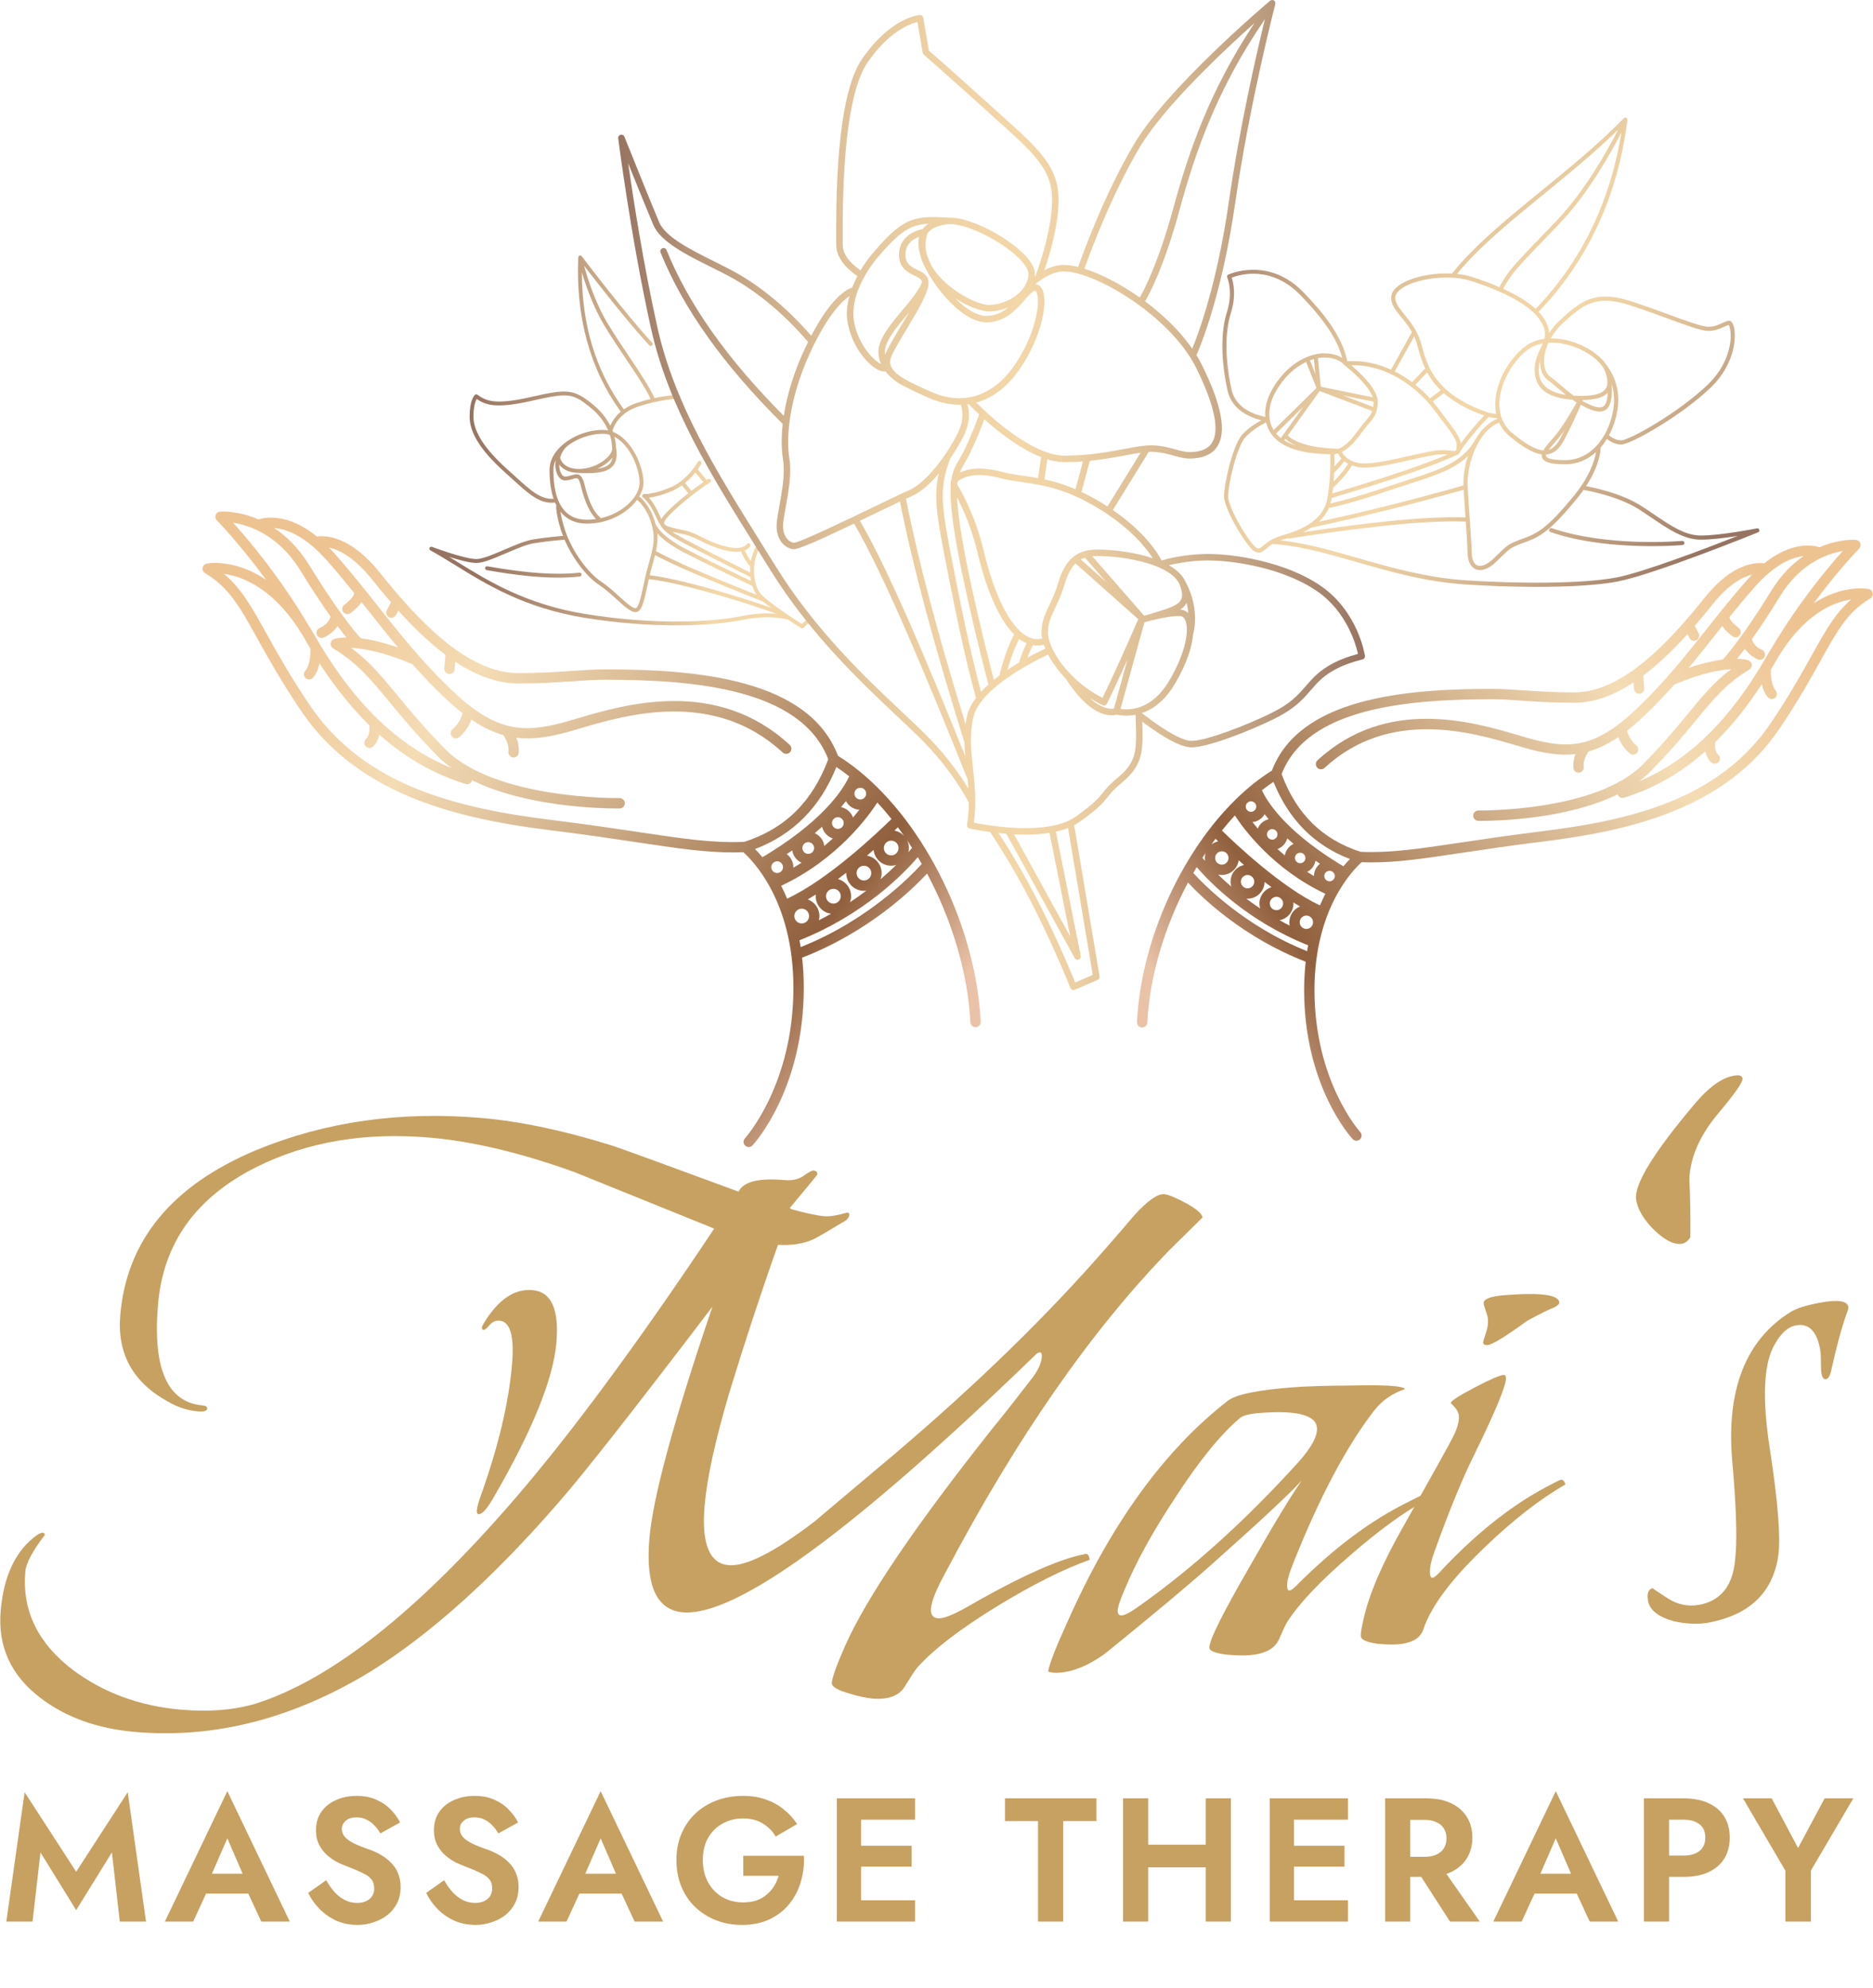 <svg width="3194" height="3388" viewBox="0 0 3194 3388" fill="none" xmlns="http://www.w3.org/2000/svg">
<path d="M3000.15 902.9C2999.63 901.16 2997.87 900.101 2996.07 900.461C2995.46 900.581 2934.84 912.701 2900.42 912.701C2873.59 912.701 2849.17 896.131 2820.89 876.951C2813.59 872.001 2806.04 866.88 2798.23 861.91C2763.14 839.61 2713.47 830.121 2704.68 828.581C2727.69 793.291 2729.48 768.741 2729.53 762.611C2733.37 758.241 2736.9 753.37 2740.14 748.13C2744.74 751.81 2753.66 757.57 2764.58 757.57C2780.89 757.57 2867.2 708.71 2917.54 660.25C2961.73 617.69 2962.12 566.061 2954.83 551.701C2952.29 546.691 2949.06 546.44 2947.39 546.74C2943.79 547.36 2940.35 548.991 2936.71 550.701C2930.54 553.601 2923.56 556.891 2913.2 556.891C2902.84 556.891 2878.33 547.94 2847.32 536.61C2828.57 529.76 2807.33 521.991 2784.22 514.341C2720.89 493.351 2696.81 511.77 2659.7 546.11C2652.74 552.55 2646.68 559.851 2641.67 567.591C2641.35 559.231 2638.21 549.9 2629.94 538.66C2628.12 536.18 2626 533.771 2623.77 531.401C2707.91 443.871 2758.89 333.871 2775.21 204.341C2775.21 204.271 2775.2 204.2 2775.21 204.13C2775.21 203.99 2775.21 203.86 2775.2 203.73C2775.18 203.44 2775.14 203.16 2775.06 202.88C2775.02 202.75 2774.98 202.62 2774.92 202.5C2774.8 202.22 2774.64 201.97 2774.45 201.74C2774.38 201.65 2774.32 201.55 2774.24 201.46C2773.96 201.17 2773.64 200.91 2773.26 200.73C2773.25 200.73 2773.23 200.73 2773.22 200.72C2773.21 200.72 2773.2 200.7 2773.19 200.7C2773.13 200.67 2773.07 200.68 2773.01 200.66C2772.67 200.53 2772.33 200.45 2771.98 200.42C2771.83 200.41 2771.69 200.42 2771.54 200.42C2771.27 200.43 2771.02 200.48 2770.76 200.55C2770.61 200.59 2770.46 200.64 2770.32 200.7C2770.07 200.81 2769.84 200.96 2769.61 201.14C2769.5 201.22 2769.38 201.28 2769.28 201.38C2769.26 201.4 2769.23 201.41 2769.21 201.44C2725.17 246.35 2675.66 286.73 2627.79 325.78C2569.26 373.53 2513.96 418.66 2476.04 466.22C2441.76 464.41 2405.85 472.81 2387.2 485.3C2377.97 491.49 2373 498.39 2372.44 505.81C2371.48 518.43 2379.95 528.811 2389.75 540.831C2395.78 548.231 2402.28 556.261 2407.72 565.901L2372.13 630.05C2349.52 619.73 2324.24 613.85 2297.59 615.85C2291.38 588.02 2277.17 554.14 2222.71 498.11C2162.7 436.36 2095.1 467.81 2094.43 468.13C2092.7 468.96 2091.96 471.04 2092.76 472.79C2092.87 473.03 2103.44 496.751 2092.17 532.151C2081.54 565.591 2081.97 614.321 2093.36 665.851C2100.85 699.721 2133.77 712.051 2150.89 716.241C2141.87 721.221 2128.19 729.82 2118.35 740.75C2102.33 758.54 2087.35 823.98 2087.35 846.14C2087.35 868.3 2128.2 936.671 2141.41 940.861C2143.3 941.461 2144.99 941.721 2146.52 941.721C2151.66 941.721 2155.07 938.74 2158.88 935.41C2161.64 933 2164.94 930.131 2169.82 927.231C2175.46 927.311 2210.26 928.821 2278.56 947.991C2289.08 950.951 2299.39 953.9 2309.55 956.81C2371.91 974.69 2430.81 991.57 2499.27 996.15C2536.69 998.65 2579.28 1000.19 2620.36 1000.19C2673.93 1000.19 2724.94 997.57 2758.6 991.05C2820.19 979.12 2990.89 910.161 2998.12 907.231C2999.81 906.551 3000.7 904.691 3000.18 902.951L3000.15 902.9ZM2176.04 738.861L2222.49 693.231L2184.22 746.621C2181.14 744.231 2178.39 741.661 2176.04 738.861ZM2164.52 704.981C2164.52 679.351 2181.73 655.81 2191.99 644.05C2203.27 631.13 2215.72 622.41 2227.38 616.92L2244.98 661.241L2171.9 733.03C2167.01 725.05 2164.52 715.711 2164.52 704.961V704.981ZM2291.9 621.6C2291.94 621.66 2292.01 621.67 2292.05 621.72C2292.23 621.95 2292.41 622.19 2292.64 622.37C2304.9 631.75 2334.44 657.75 2341.01 677.14L2252.37 659.18L2247.48 610.28C2251.22 609.58 2254.68 609.25 2257.76 609.25C2282.65 609.25 2291.54 621.111 2291.9 621.591V621.6ZM2341.74 693.611L2290.51 674.111L2342.36 684.611C2342.34 688.021 2342.13 690.971 2341.74 693.601V693.611ZM2240.56 611.951L2243.11 637.43L2233.88 614.19C2236.16 613.32 2238.39 612.571 2240.56 611.951ZM2191.98 747.91C2196.95 752.78 2203.56 756.69 2210.99 759.78C2202.96 757.34 2195.98 754.28 2190.03 750.63L2191.98 747.91ZM2196.13 742.111L2250.4 666.39L2340.08 700.52C2337.84 706.93 2334.04 711.36 2329.03 717.15C2325.89 720.77 2322.34 724.881 2318.49 730.231C2308.27 744.441 2296.52 759.37 2282.86 764.9C2275.82 764.81 2216.38 763.551 2196.13 742.121V742.111ZM2275.26 805.611C2284.54 796.061 2289.92 789.7 2292.64 786.25C2294.46 787.7 2296.53 789.1 2298.87 790.39C2295.71 795.6 2288.08 806.91 2274.33 820.51C2274.74 815.36 2275.05 810.341 2275.26 805.621V805.611ZM2275.6 795.03C2275.8 785.63 2275.67 778.13 2275.56 774.01C2277.63 773.79 2279.63 773.35 2281.61 772.78C2282.71 775.02 2284.57 778.12 2287.48 781.39C2285.58 783.83 2281.87 788.32 2275.6 795.04V795.03ZM2273.34 830.93C2273.64 830.78 2273.95 830.63 2274.21 830.39C2292.56 813.38 2301.91 799.17 2305.35 793.31C2311.3 795.51 2318.53 796.961 2327.41 796.961C2347.47 796.961 2378.01 790.04 2404.95 783.94C2427.05 778.93 2447.93 774.201 2458.88 774.201C2462.58 774.201 2465.74 774.4 2468.54 774.64C2426.81 792.37 2363.6 813.701 2272.07 840.961C2272.55 837.611 2272.97 834.26 2273.33 830.93H2273.34ZM2270.21 852.211C2270.43 851.051 2270.63 849.871 2270.84 848.701C2374.83 817.791 2442.92 794.401 2484.81 775.201C2485.76 774.871 2486.62 774.38 2487.42 773.67C2488.65 772.57 2489.47 771.14 2490.03 769.28C2503.63 749.54 2519.92 729.86 2538.57 710.67C2543.4 711.7 2550.06 712.551 2553.53 712.961C2553.59 713.141 2553.67 713.301 2553.73 713.481C2536.27 720.631 2522.8 735.671 2513.23 753.621C2490.38 789.201 2454.09 800.91 2400.94 818.02C2390.91 821.25 2380.28 824.681 2369.03 828.491C2312.39 847.671 2280.84 855.46 2268.73 858.14C2269.29 856.21 2269.83 854.261 2270.22 852.211H2270.21ZM2456.83 665.14L2438.5 678.961C2431.19 670.961 2422.83 663.06 2413.56 655.68L2433.75 634.711C2439.3 644.981 2446.66 655.24 2456.83 665.14ZM2462.07 670.01C2477.94 683.95 2499.92 697.05 2531.03 708.28C2516.1 723.85 2502.71 739.741 2490.99 755.721C2490.15 745.481 2479.28 731.18 2460.12 706.04C2457.02 701.97 2453.71 697.64 2450.23 693.02C2448.04 690.12 2445.67 687.19 2443.18 684.27L2462.07 670.02V670.01ZM2669.69 784.211C2643.41 784.211 2637.63 780.12 2636.53 777.68C2636.15 776.85 2636.16 775.83 2636.45 774.67C2637.72 774.57 2638.96 774.41 2640.18 774.16C2650.84 772.05 2659.59 764.301 2666.95 750.471C2678.65 728.481 2689.79 703.631 2695.72 689.971C2699.37 691.951 2703.2 693.93 2707.49 695.89C2721.66 702.35 2731.48 703.1 2738.41 698.26C2747.74 691.74 2749.49 676.091 2748.4 654.341C2754.63 674.321 2753.72 696.311 2745.57 720.121C2732.04 759.651 2702.96 784.211 2669.7 784.211H2669.69ZM2640.83 766.741C2643.55 763.031 2647.1 758.97 2650.46 755.14C2653.21 752 2656.03 748.78 2658.66 745.52C2661.76 741.67 2664.96 737.321 2668.13 732.741C2665.72 737.591 2663.23 742.44 2660.72 747.16C2654.93 758.04 2648.41 764.461 2640.83 766.741ZM2698.51 683.471C2698.78 682.831 2699.03 682.24 2699.24 681.75C2720.44 681.42 2734.05 677.42 2741.55 669.42C2741.17 680.18 2739.32 689.021 2734.37 692.481C2729.81 695.661 2721.75 694.651 2710.41 689.471C2706.06 687.491 2702.18 685.481 2698.51 683.461V683.471ZM2740.77 645.76C2740.93 647.87 2741.08 649.991 2741.2 652.111C2741.07 656.311 2740.04 659.87 2737.99 662.77C2732.4 670.72 2718.99 674.641 2697.06 674.721C2696.92 674.721 2696.8 674.721 2696.68 674.721C2695.41 674.701 2694.13 674.71 2692.81 674.69C2689.67 674.64 2686.66 674.511 2683.74 674.341C2675.89 668.841 2669.46 663.32 2663.17 657.9C2657.28 652.81 2651.19 647.55 2644.08 642.47C2637.7 637.91 2633.82 629.57 2633.15 619C2632.46 607.94 2635.15 595.821 2640.53 584.091C2651.1 583.401 2662.49 584.571 2674.29 587.771C2694.26 593.191 2712.82 603.67 2724.91 615.57C2727.5 618.3 2729.92 621.1 2732.15 623.94C2734.38 627.05 2736.12 630.2 2737.31 633.32C2739.04 637.91 2740.16 642.03 2740.75 645.76H2740.77ZM2626.13 619.44C2626.93 632.17 2631.85 642.391 2639.99 648.201C2646.84 653.101 2652.54 658.021 2658.58 663.231C2662.3 666.451 2666.11 669.691 2670.17 672.951C2638.84 668.311 2624.03 654.37 2624.03 629.93C2624.03 624.6 2624.81 619.79 2626.02 615.3C2626.02 616.69 2626.04 618.07 2626.12 619.43L2626.13 619.44ZM2681.34 681.241C2683.63 682.801 2686.06 684.37 2688.63 685.92C2680.96 699.57 2666.05 725.101 2653.16 741.101C2650.6 744.281 2647.83 747.44 2645.15 750.5C2639.77 756.65 2634.78 762.351 2631.85 767.621C2618.93 766.641 2601.84 757.1 2578.94 738.19C2564.39 726.18 2556.76 709.01 2556.86 688.55C2557.02 656.87 2576 619.48 2603.02 597.63C2610.73 591.4 2620.21 587.24 2630.86 585.23C2629.73 587.96 2628.43 590.721 2627.08 593.591C2622.35 603.631 2616.99 615.001 2616.99 629.951C2616.99 661.301 2638.09 678.14 2681.35 681.25L2681.34 681.241ZM2265.95 865.93C2273.71 864.4 2305.34 857.48 2371.27 835.16C2382.48 831.36 2393.08 827.951 2403.08 824.731C2446.99 810.591 2479.72 800.04 2503.38 776.93C2497.71 794.31 2495.11 812.31 2495.56 827.39C2413.82 850.66 2331.04 871.411 2249.21 889.211C2256.18 882.751 2262 875.07 2265.95 865.94V865.93ZM2235.95 899.31C2322.19 880.9 2409.63 859.131 2495.92 834.611C2496.71 848.031 2497.74 862.631 2498.75 876.851C2498.87 878.551 2498.99 880.22 2499.11 881.91C2427.56 879.33 2325.14 891.92 2222.02 907.03C2226.8 904.75 2231.48 902.19 2235.96 899.31H2235.95ZM2505.78 876.351C2504.67 860.611 2503.51 844.341 2502.7 829.831C2501.47 808.041 2507.65 777.83 2521.16 754.03C2521.21 753.95 2521.26 753.86 2521.31 753.78C2529.97 738.61 2541.63 726.09 2556.26 720.05C2560.4 729.1 2566.48 737.05 2574.44 743.63C2597.6 762.76 2615.09 772.671 2629.3 774.471C2628.98 776.601 2629.2 778.641 2630.09 780.611C2633.48 788.091 2645.32 791.28 2669.67 791.28C2688.96 791.28 2706.87 783.8 2721.65 770.51C2719.47 783.99 2711.46 811.751 2682.22 847.121C2639.34 898.981 2622.6 908.921 2597.04 917.961C2573.02 926.461 2569.83 929.581 2554.51 944.591C2552.27 946.791 2549.75 949.25 2546.86 952.03C2536.39 962.12 2526.08 966.481 2519.28 963.701C2513.41 961.301 2510 953.64 2509.68 942.14C2509.18 924.48 2507.52 901.111 2505.77 876.361L2505.78 876.351ZM2664.47 551.26C2700.65 517.78 2722.31 501.23 2781.98 521.01C2804.99 528.63 2826.18 536.381 2844.88 543.211C2877.78 555.241 2901.56 563.92 2913.18 563.92C2924.8 563.92 2933.19 560.11 2939.69 557.06C2942.75 555.62 2945.42 554.36 2947.88 553.8C2948.87 555.03 2950.64 559.36 2951.18 567.31C2952.72 590.34 2943.41 625.51 2912.63 655.15C2861.76 704.13 2777.92 750.5 2764.56 750.5C2755.11 750.5 2747.15 744.82 2743.7 741.91C2746.95 735.86 2749.83 729.38 2752.22 722.41C2765.6 683.33 2760.71 648.79 2737.71 619.55C2725.77 603.05 2702.38 588.071 2676.16 580.961C2668.09 578.771 2656.69 576.58 2644.32 576.75C2649.52 567.54 2656.34 558.78 2664.47 551.25V551.26ZM2563.26 492.18C2576.81 466.78 2590.39 452.68 2635.91 405.54C2642.77 398.44 2650.36 390.58 2658.78 381.82C2708.08 330.53 2747.37 259.87 2764.93 225.6C2746 343.94 2696.92 445.051 2618.75 526.401C2604.45 513.231 2584.41 501.77 2563.26 492.18ZM2632.21 331.19C2674.95 296.33 2718.94 260.36 2759.35 221.03C2742.36 254.37 2703.08 325.56 2653.69 376.93C2645.28 385.68 2637.7 393.54 2630.84 400.64C2584.5 448.64 2570.87 462.791 2556.8 489.331C2541.41 482.681 2525.72 476.99 2511.49 472.35C2503.03 469.59 2493.9 467.83 2484.55 466.85C2521.91 421.22 2575.52 377.44 2632.21 331.19ZM2379.43 506.29C2379.92 499.87 2386.04 494.49 2391.09 491.11C2415.06 475.05 2470.72 466.47 2509.31 479.05C2567.88 498.13 2607.62 520.17 2624.25 542.79C2634.86 557.22 2636.04 567.61 2633.5 577.51C2621.65 579.12 2609.43 583.35 2598.58 592.13C2570.03 615.22 2549.98 654.85 2549.81 688.5C2549.78 694.47 2550.39 700.171 2551.54 705.601C2547.48 705.081 2541.88 704.28 2538.41 703.4C2478.02 682.66 2451.83 654.92 2438.05 627.47C2437.98 627.25 2437.87 627.051 2437.75 626.841C2430.79 612.791 2427.03 598.83 2423.56 585.93C2421.47 578.15 2418.54 571.25 2415.22 564.99C2415.09 564.37 2414.79 563.811 2414.35 563.331C2408.43 552.611 2401.35 543.901 2395.18 536.341C2385.97 525.041 2378.69 516.12 2379.44 506.31L2379.43 506.29ZM2411.56 573.38C2413.58 577.81 2415.35 582.57 2416.74 587.74C2420.16 600.46 2423.86 614.181 2430.38 628.021L2407.93 651.341C2398.83 644.571 2388.96 638.35 2378.45 633.06L2411.56 573.38ZM2405.79 658.5C2405.79 658.5 2405.82 658.561 2405.85 658.581C2405.93 658.661 2406.04 658.69 2406.14 658.76C2421.65 670.67 2434.74 684.21 2444.59 697.25C2448.08 701.87 2451.39 706.22 2454.5 710.29C2472.27 733.61 2484.02 749.011 2484.02 756.961C2484.02 761.251 2483.84 764.36 2483.5 766.27C2482.96 767.06 2482.39 767.86 2481.86 768.65C2480.42 768.83 2477.6 768.501 2475.02 768.201C2471.1 767.751 2465.72 767.121 2458.88 767.121C2447.14 767.121 2426.86 771.71 2403.39 777.03C2376.81 783.05 2346.68 789.88 2327.41 789.88C2301.34 789.88 2291.37 776.26 2288.21 770.19C2302.33 763.3 2314.02 748.47 2324.22 734.3C2327.88 729.21 2331.33 725.221 2334.37 721.711C2343.11 711.611 2349.42 704.311 2349.42 684.201C2349.42 683.191 2349.33 682.151 2349.19 681.111C2349.18 681.031 2349.17 680.941 2349.15 680.861C2346.24 660.121 2317.72 633.95 2304.07 622.5C2342.71 621.35 2378.12 637.291 2405.81 658.471L2405.79 658.5ZM2100.2 664.27C2089.07 613.92 2088.57 566.53 2098.84 534.24C2108.58 503.63 2103.19 481.35 2100.41 473.17C2113.67 467.96 2167.54 451.47 2217.61 502.98C2266.06 552.82 2281.87 584.451 2288.84 609.951C2282.54 606.091 2272.55 602.201 2257.74 602.201C2239.08 602.201 2210.6 611.97 2186.66 639.41C2175.75 651.91 2157.45 677.041 2157.45 704.971C2157.45 706.781 2157.52 708.621 2157.67 710.471C2144.93 708.121 2107.74 698.41 2100.2 664.28V664.27ZM2154.19 930.04C2149.25 934.36 2147.78 935.441 2143.49 934.081C2134.18 931.131 2094.35 867.181 2094.35 846.091C2094.35 825.001 2109.01 761.57 2123.55 745.42C2134.6 733.14 2151.45 723.721 2159.08 719.831C2160.73 727.041 2163.78 734.22 2168.83 740.88C2168.85 740.9 2168.85 740.931 2168.87 740.951C2168.87 740.951 2168.89 740.951 2168.89 740.971C2172.47 745.671 2177.06 750.11 2182.85 754.13C2182.92 754.19 2182.95 754.27 2183.03 754.32C2183.18 754.42 2183.34 754.47 2183.5 754.55C2200.26 765.91 2226.97 773.75 2268.5 774.16C2268.8 784.78 2269.23 819.77 2263.26 850.88C2256.06 888.44 2216.26 904 2186.95 912.44C2178.59 914.85 2172.37 917.63 2167.46 920.41C2167.38 920.44 2167.32 920.49 2167.24 920.53C2161.22 923.96 2157.24 927.38 2154.19 930.05V930.04ZM2757.21 984.07C2698.35 995.47 2585.46 994.79 2499.69 989.06C2431.97 984.53 2373.42 967.751 2311.44 949.981C2301.27 947.061 2290.95 944.11 2280.41 941.15C2231.67 927.46 2200.06 922.67 2183.31 921C2185.06 920.39 2186.9 919.791 2188.9 919.211C2191.11 918.571 2193.38 917.89 2195.69 917.17C2196.23 917.51 2196.84 917.741 2197.51 917.741C2197.68 917.741 2197.86 917.731 2198.03 917.701C2309.41 901.021 2422.81 886.041 2499.59 888.971C2501 909.061 2502.22 927.721 2502.63 942.331C2503.04 956.801 2508 966.701 2516.62 970.221C2518.89 971.151 2521.31 971.611 2523.85 971.611C2532.21 971.611 2541.85 966.641 2551.76 957.101C2554.67 954.301 2557.19 951.821 2559.45 949.611C2574.53 934.841 2576.84 932.571 2599.4 924.591C2626.21 915.101 2643.66 904.811 2687.66 851.591C2692.54 845.681 2696.83 840 2700.64 834.53C2701.1 834.9 2701.62 835.19 2702.24 835.3C2702.79 835.39 2757.89 844.611 2794.45 867.851C2802.17 872.751 2809.67 877.85 2816.93 882.77C2844.96 901.78 2871.43 919.741 2900.42 919.741C2918.6 919.741 2943.3 916.56 2963.24 913.42C2909.28 934.57 2802.12 975.381 2757.22 984.081L2757.21 984.07Z" fill="url(#paint0_linear_157_498)"/>
<path d="M2868.58 921.881C2867.33 922.001 2742.25 933.141 2646.17 900.121C2644.33 899.481 2642.32 900.471 2641.69 902.311C2641.06 904.151 2642.04 906.151 2643.88 906.791C2701.98 926.761 2770.37 930.821 2816.45 930.821C2847.73 930.821 2868.72 928.951 2869.24 928.901C2871.18 928.721 2872.61 927.001 2872.42 925.061C2872.23 923.121 2870.56 921.661 2868.58 921.881Z" fill="url(#paint1_linear_157_498)"/>
<path d="M3193.4 1010.97C3192.77 1007.37 3189.98 1004.53 3186.39 1003.83C3183.78 1003.33 3142.31 996.051 3092.8 1028.33C3135.1 970.821 3169.81 935.551 3170.3 935.051C3172.72 932.611 3173.5 928.981 3172.3 925.751C3171.09 922.531 3168.12 920.301 3164.69 920.051C3162.72 919.901 3135.99 918.321 3102.91 932.661C3090.85 928.851 3055.08 922.651 3008.55 960.181C2994.74 958.281 2954.56 959.131 2907.19 1018.34C2846.95 1093.64 2767.19 1180.08 2684.44 1180.08C2649 1180.08 2621.46 1178.2 2597.17 1176.53C2577.94 1175.22 2561.34 1174.08 2544.43 1174.08C2394.05 1174.08 2215.97 1190.05 2168.94 1313.38C2157.7 1320.39 2146.67 1328.27 2135.89 1336.96C2135.84 1337 2135.79 1337.04 2135.74 1337.09C2028.48 1423.72 1946.38 1589.17 1938.92 1741.98C1938.68 1746.84 1942.43 1750.97 1947.29 1751.21C1952.08 1751.29 1956.28 1747.7 1956.52 1742.84C1960.41 1663.17 1986.39 1578.32 2025.86 1504.14C2049.54 1529.62 2119.61 1597.66 2226.57 1639.11C2224.88 1654.16 2223.92 1670.2 2223.92 1687.33C2223.92 1850.18 2303.23 1937.7 2306.6 1941.34C2308.34 1943.22 2310.7 1944.16 2313.06 1944.16C2315.2 1944.16 2317.34 1943.39 2319.04 1941.82C2322.61 1938.52 2322.83 1932.95 2319.54 1929.37C2318.76 1928.52 2241.54 1842.88 2241.54 1687.32C2241.54 1547.22 2308.93 1481.03 2322.07 1469.47C2327.5 1469.66 2332.91 1469.81 2338.28 1469.81C2383.87 1469.81 2428.1 1463.2 2491.01 1453.79C2530.03 1447.95 2574.26 1441.34 2631.23 1434.28C2778.53 1416.05 2941.59 1378.99 3034.15 1242.35C3066.47 1194.63 3087.86 1156.15 3105.04 1125.23C3133.57 1073.89 3150.8 1042.9 3189.22 1020.05C3192.37 1018.18 3194.03 1014.56 3193.39 1010.96L3193.4 1010.97ZM3022.34 1102.57C3022.28 1102.67 3022.25 1102.78 3022.2 1102.88C3019 1107.88 3015.81 1113.04 3012.66 1118.55C2951.14 1226.2 2879.8 1296.14 2795.35 1331.4C2802.07 1326.34 2808.41 1320.94 2814.19 1315.09C2848.67 1280.16 2871.9 1252.02 2892.39 1227.2C2922.57 1190.65 2944.38 1164.25 2982.92 1141.19C2985.87 1139.43 2987.52 1136.11 2987.16 1132.69C2986.8 1129.27 2984.48 1126.38 2981.22 1125.28C2980.59 1125.07 2974.43 1123.1 2962.19 1122.78C2965.82 1118.32 2970.26 1112.68 2975.52 1105.67C2983.6 1118.12 2997.12 1123.59 2997.92 1123.9C2998.97 1124.31 3000.05 1124.5 3001.1 1124.5C3004.61 1124.5 3007.92 1122.38 3009.28 1118.92C3011.07 1114.41 3008.85 1109.3 3004.35 1107.49C3004.2 1107.43 2989.88 1101.52 2987.52 1089.2C3000.31 1071.21 3016.31 1047.34 3035.41 1016.27C3057.1 980.991 3082.97 961.471 3105.77 950.691C3106.65 950.451 3107.48 950.081 3108.24 949.581C3121.19 943.751 3133.07 940.671 3142.44 939.121C3117.98 966.331 3068.21 1025.38 3022.34 1102.55V1102.57ZM3020.39 1007.06C2967.22 1093.55 2938.06 1123.8 2937.78 1124.08C2937.75 1124.11 2937.73 1124.14 2937.71 1124.17C2922.56 1126.08 2903.27 1130.22 2879.51 1138.39C2894.51 1120.42 2908.84 1102.36 2923.48 1083.9C2927.91 1078.32 2932.37 1072.69 2936.88 1067.03C2942.78 1075.81 2952.1 1082.74 2954.6 1084.51C2956.14 1085.61 2957.92 1086.13 2959.68 1086.13C2962.44 1086.13 2965.17 1084.83 2966.88 1082.41C2969.69 1078.44 2968.75 1072.94 2964.78 1070.13C2957.88 1065.25 2949.71 1056.73 2949.51 1053.07C2949.48 1052.55 2949.39 1052.06 2949.28 1051.57C2962.95 1034.63 2977.23 1017.41 2992.65 999.961C3000.88 990.651 3008.78 982.981 3016.31 976.591C3016.36 976.551 3016.41 976.501 3016.47 976.461C3040.82 955.861 3061.26 949.121 3075.79 947.651C3056.8 960.571 3037.37 979.431 3020.38 1007.07L3020.39 1007.06ZM2272.99 1486.22C2274.96 1487.86 2276.24 1490.3 2276.24 1493.06C2276.24 1498 2272.23 1502.01 2267.29 1502.01C2262.35 1502.01 2258.34 1498 2258.34 1493.06C2258.34 1488.12 2262.35 1484.11 2267.29 1484.11C2268.49 1484.11 2269.64 1484.36 2270.69 1484.79C2271.46 1485.27 2272.22 1485.74 2272.99 1486.22ZM2072.18 1462.24C2072.18 1455.96 2077.29 1450.85 2083.57 1450.85C2089.85 1450.85 2094.96 1455.96 2094.96 1462.24C2094.96 1468.52 2089.85 1473.63 2083.57 1473.63C2077.29 1473.63 2072.18 1468.52 2072.18 1462.24ZM2077.35 1433.91C2073.03 1434.86 2069.08 1436.78 2065.71 1439.42C2068.07 1436.1 2070.44 1432.78 2072.85 1429.54C2074.2 1430.86 2075.67 1432.29 2077.34 1433.91H2077.35ZM2055.02 1467.25C2053.24 1465.22 2051.74 1463.45 2050.52 1461.99C2052.28 1459.24 2054.03 1456.48 2055.83 1453.78C2055.01 1456.46 2054.56 1459.3 2054.56 1462.25C2054.56 1463.96 2054.74 1465.63 2055.02 1467.26V1467.25ZM2083.57 1491.25C2098.23 1491.25 2110.35 1480.32 2112.28 1466.19C2115.25 1468.82 2118.34 1471.51 2121.5 1474.25C2108.35 1477.01 2098.45 1488.69 2098.45 1502.64C2098.45 1505.58 2098.9 1508.42 2099.72 1511.1C2091.21 1503.8 2083.69 1496.86 2077.18 1490.53C2079.24 1490.99 2081.37 1491.26 2083.56 1491.26L2083.57 1491.25ZM2116.08 1502.64C2116.08 1496.36 2121.19 1491.25 2127.47 1491.25C2133.75 1491.25 2138.86 1496.36 2138.86 1502.64C2138.86 1508.92 2133.75 1514.03 2127.47 1514.03C2121.19 1514.03 2116.08 1508.92 2116.08 1502.64ZM2127.47 1531.66C2143.33 1531.66 2156.25 1518.86 2156.47 1503.04C2160.35 1506.07 2164.28 1509.09 2168.26 1512.07C2156.36 1515.69 2147.68 1526.76 2147.68 1539.83C2147.68 1542.78 2148.13 1545.63 2148.95 1548.31C2140.53 1542.72 2132.59 1537.1 2125.18 1531.54C2125.94 1531.6 2126.7 1531.66 2127.47 1531.66ZM2165.3 1539.84C2165.3 1533.56 2170.41 1528.45 2176.69 1528.45C2182.97 1528.45 2188.08 1533.56 2188.08 1539.84C2188.08 1546.12 2182.97 1551.23 2176.69 1551.23C2170.41 1551.23 2165.3 1546.12 2165.3 1539.84ZM2205.7 1539.84C2205.7 1539.23 2205.65 1538.64 2205.61 1538.04C2209.37 1540.42 2213.13 1542.7 2216.89 1544.91C2206.26 1549.22 2198.73 1559.64 2198.73 1571.79C2198.73 1573.79 2198.93 1575.75 2199.32 1577.63C2193.33 1574.61 2187.53 1571.5 2181.88 1568.35C2195.41 1565.89 2205.7 1554.05 2205.7 1539.83V1539.84ZM2227.74 1560.41C2234.02 1560.41 2239.13 1565.52 2239.13 1571.8C2239.13 1578.08 2234.02 1583.19 2227.74 1583.19C2221.46 1583.19 2216.35 1578.08 2216.35 1571.8C2216.35 1565.52 2221.46 1560.41 2227.74 1560.41ZM2250.94 1543.07C2185.19 1512.47 2105.47 1436.8 2083.72 1415.49C2090.88 1406.52 2098.26 1397.94 2105.81 1389.76C2120.65 1412.62 2170.59 1481 2260.16 1523.32C2257.01 1529.46 2253.92 1536.05 2250.95 1543.07H2250.94ZM2124.37 1374.66C2124.37 1369.73 2128.38 1365.71 2133.32 1365.71C2138.26 1365.71 2142.27 1369.72 2142.27 1374.66C2142.27 1379.6 2138.26 1383.61 2133.32 1383.61C2128.38 1383.61 2124.37 1379.6 2124.37 1374.66ZM2178.45 1422.04C2178.45 1426.97 2174.44 1430.99 2169.5 1430.99C2164.56 1430.99 2160.55 1426.98 2160.55 1422.04C2160.55 1417.1 2164.56 1413.09 2169.5 1413.09C2174.44 1413.09 2178.45 1417.1 2178.45 1422.04ZM2217.18 1453.3C2222.11 1453.3 2226.13 1457.31 2226.13 1462.25C2226.13 1467.19 2222.12 1471.2 2217.18 1471.2C2212.24 1471.2 2208.23 1467.19 2208.23 1462.25C2208.23 1457.31 2212.24 1453.3 2217.18 1453.3ZM2240.71 1493.06C2240.71 1493.06 2240.71 1493.1 2240.71 1493.12C2236.73 1490.78 2232.83 1488.41 2229.04 1485.99C2236.42 1482.29 2241.84 1475.26 2243.32 1466.88C2245.81 1468.61 2248.41 1470.36 2251 1472.11C2244.75 1476.98 2240.7 1484.55 2240.7 1493.07L2240.71 1493.06ZM2190.99 1457.98C2186.63 1454.32 2182.47 1450.66 2178.49 1447.02C2186.63 1444.09 2192.92 1437.3 2195.16 1428.86C2198.55 1431.93 2202.12 1435.05 2205.88 1438.23C2198.11 1441.9 2192.41 1449.22 2190.99 1457.98ZM2144.87 1412.14C2141.57 1408.26 2138.55 1404.56 2135.84 1401.1C2144.73 1400.26 2152.35 1395.03 2156.51 1387.6C2158.62 1390.35 2160.95 1393.23 2163.43 1396.2C2154.97 1398.19 2148.06 1404.22 2144.87 1412.14ZM2034.87 1487.84C2036.79 1484.47 2038.73 1481.12 2040.71 1477.8C2062.54 1503.25 2126.53 1569.58 2230.73 1611.06C2230.11 1614.36 2229.53 1617.71 2228.99 1621.12C2121.83 1578.5 2052.18 1506.95 2034.88 1487.84H2034.87ZM2290.88 1476.44C2288.24 1474.87 2285.63 1473.3 2283.09 1471.74C2281.88 1470.84 2280.6 1470.04 2279.25 1469.36C2187.57 1412.23 2159.14 1362.73 2151.93 1346.84C2158.43 1341.75 2165.01 1336.96 2171.66 1332.54C2197.51 1396.74 2241.3 1440.89 2302.06 1464.07C2298.8 1467.37 2295 1471.5 2290.88 1476.44ZM3089.64 1116.69C3072.63 1147.31 3051.45 1185.42 3019.56 1232.49C2931.19 1362.95 2779.65 1398.18 2629.07 1416.81C2571.88 1423.89 2525.6 1430.81 2488.41 1436.38C2418.07 1446.9 2371.39 1453.84 2320.55 1451.85C2255.21 1430.95 2211.02 1387.56 2185.52 1319.37C2228.97 1206.37 2399.88 1191.73 2544.43 1191.73C2560.74 1191.73 2577.06 1192.85 2595.96 1194.14C2620.54 1195.82 2648.4 1197.73 2684.44 1197.73C2720.48 1197.73 2753.36 1184.19 2785.48 1163.09L2786.4 1174.33C2786.77 1178.94 2790.63 1182.43 2795.17 1182.43C2795.41 1182.43 2795.65 1182.43 2795.9 1182.4C2800.75 1182 2804.36 1177.75 2803.96 1172.9L2802.2 1151.33C2828.9 1131.32 2854.19 1106.6 2877.55 1080.74L2880.95 1087.29C2882.52 1090.31 2885.59 1092.04 2888.78 1092.04C2890.15 1092.04 2891.54 1091.72 2892.83 1091.04C2897.15 1088.8 2898.83 1083.48 2896.59 1079.16L2890.06 1066.59C2900.83 1054.16 2911.14 1041.62 2920.94 1029.37C2948.28 995.191 2972.09 983.121 2987.92 979.161C2985.12 982.051 2982.31 985.051 2979.46 988.271C2953.79 1017.31 2931.36 1045.59 2909.68 1072.94C2873.57 1118.48 2839.46 1161.5 2792.27 1206.66C2720.27 1275.56 2676.08 1278.02 2604.28 1257.45C2600.04 1256.24 2595.49 1254.89 2590.66 1253.47C2511.79 1230.19 2364.97 1186.85 2246.73 1295.81C2243.15 1299.11 2242.92 1304.68 2246.22 1308.26C2247.96 1310.14 2250.33 1311.1 2252.7 1311.1C2254.83 1311.1 2256.97 1310.33 2258.67 1308.77C2369.56 1206.59 2510.14 1248.08 2585.67 1270.37C2590.55 1271.81 2595.15 1273.17 2599.43 1274.39C2631.43 1283.56 2659.3 1288.33 2686.69 1285.15C2681.53 1298.72 2683.18 1309.07 2683.28 1309.63C2684.02 1313.9 2687.73 1316.88 2691.92 1316.88C2692.39 1316.88 2692.87 1316.84 2693.34 1316.77C2698.1 1316.01 2701.36 1311.5 2700.66 1306.73C2700.59 1306.28 2699.12 1295.43 2707.91 1282.24C2708.21 1281.79 2708.45 1281.31 2708.66 1280.83C2725.19 1276.18 2741.92 1268.25 2759.63 1256.28C2766.25 1273.9 2778.91 1283.85 2779.54 1284.34C2781.15 1285.57 2783.03 1286.17 2784.91 1286.17C2787.55 1286.17 2790.16 1284.99 2791.9 1282.73C2794.87 1278.87 2794.15 1273.34 2790.29 1270.37C2790.17 1270.28 2778.6 1261 2774.62 1245.37C2784.2 1237.91 2794.1 1229.32 2804.45 1219.41C2823.13 1201.53 2839.75 1184.03 2855.24 1166.62C2855.43 1166.55 2855.62 1166.52 2855.81 1166.44C2901.26 1147.05 2932.83 1141.56 2952.1 1140.56C2923.75 1161.56 2904.11 1185.33 2878.8 1215.99C2858.54 1240.53 2835.57 1268.34 2801.64 1302.72C2721.54 1383.88 2523.18 1381.39 2521.19 1381.36C2516.35 1381.33 2512.31 1385.15 2512.22 1390.02C2512.14 1394.89 2516.01 1398.9 2520.88 1398.99C2521.5 1399 2523.17 1399.03 2525.76 1399.03C2551.86 1399.03 2671.43 1396.55 2758.38 1353.87C2759.86 1358.44 2764.74 1361 2769.34 1359.58C2819.75 1344.1 2865.78 1317.91 2908.02 1280.53C2910.75 1293.34 2917.67 1298.99 2918.76 1299.81C2920.37 1301.02 2922.28 1301.61 2924.18 1301.61C2926.86 1301.61 2929.51 1300.43 2931.22 1298.15C2934.14 1294.26 2933.47 1288.83 2929.58 1285.91C2929.31 1285.67 2923.33 1280.21 2924.76 1264.96C2952.98 1237.33 2979.45 1204.41 3004.36 1166.06C3006.13 1173.84 3009.21 1181.87 3014.57 1188.25C3016.31 1190.33 3018.81 1191.4 3021.32 1191.4C3023.32 1191.4 3025.33 1190.72 3026.98 1189.33C3030.71 1186.2 3031.19 1180.64 3028.06 1176.92C3020.13 1167.48 3019.37 1149.46 3019.81 1141.26C3022.55 1136.68 3025.27 1132.05 3027.97 1127.33C3073.98 1046.81 3126.25 1026.23 3156.88 1021.62C3129.52 1044.99 3112.7 1075.26 3089.65 1116.73L3089.64 1116.69Z" fill="url(#paint2_linear_157_498)"/>
<path d="M1464.15 1313.21C1464.15 1313.21 1464.09 1313.16 1464.06 1313.14C1452.61 1303.9 1440.89 1295.54 1428.96 1288.1C1379.37 1157.7 1190.99 1140.82 1031.92 1140.82C1014.04 1140.82 996.472 1142.02 976.132 1143.41C950.402 1145.17 921.251 1147.16 883.721 1147.16C795.911 1147.16 711.382 1055.57 647.542 975.771C597.272 912.931 554.772 912.391 540.512 914.421C491.092 874.461 453.212 881.301 440.752 885.291C405.782 870.091 377.512 871.761 375.422 871.911C371.992 872.161 369.022 874.391 367.812 877.611C366.602 880.831 367.382 884.461 369.802 886.911C370.332 887.441 408.062 925.781 453.672 988.141C400.362 952.201 355.292 960.041 352.502 960.581C348.912 961.271 346.122 964.111 345.492 967.721C344.862 971.321 346.522 974.941 349.672 976.811C390.452 1001.07 408.712 1033.92 438.952 1088.33C457.142 1121.05 479.772 1161.78 513.982 1212.27C611.842 1356.74 784.312 1395.92 940.102 1415.2C1000.42 1422.67 1047.24 1429.67 1088.55 1435.85C1155.11 1445.81 1201.9 1452.81 1250.11 1452.81C1255.86 1452.81 1261.66 1452.65 1267.48 1452.44C1281.11 1464.28 1353.03 1533.95 1353.03 1683.56C1353.03 1848.44 1271.15 1939.22 1270.33 1940.12C1267.03 1943.69 1267.25 1949.26 1270.82 1952.57C1272.52 1954.14 1274.66 1954.92 1276.81 1954.92C1279.18 1954.92 1281.54 1953.97 1283.28 1952.09C1286.85 1948.24 1370.67 1855.74 1370.67 1683.57C1370.67 1665.31 1369.64 1648.23 1367.82 1632.2C1481.93 1588.08 1556.38 1515.31 1580.93 1488.79C1622.93 1567.53 1650.6 1657.68 1654.73 1742.3C1654.97 1747.16 1659.09 1750.8 1663.96 1750.67C1668.82 1750.43 1672.57 1746.3 1672.33 1741.44C1664.45 1579.81 1577.6 1404.81 1464.16 1313.21H1464.15ZM1321.43 1468.69C1322.61 1468.2 1323.9 1467.92 1325.26 1467.92C1330.77 1467.92 1335.25 1472.4 1335.25 1477.9C1335.25 1483.4 1330.77 1487.89 1325.26 1487.89C1319.75 1487.89 1315.27 1483.41 1315.27 1477.9C1315.27 1474.8 1316.72 1472.06 1318.95 1470.23C1319.79 1469.71 1320.61 1469.2 1321.43 1468.69ZM1467.05 1342.59C1472.56 1342.59 1477.04 1347.07 1477.04 1352.58C1477.04 1358.09 1472.56 1362.57 1467.05 1362.57C1461.54 1362.57 1457.06 1358.09 1457.06 1352.58C1457.06 1347.07 1461.54 1342.59 1467.05 1342.59ZM1442.59 1365.33C1446.97 1373.69 1455.49 1379.52 1465.42 1380.1C1462.23 1384.19 1458.62 1388.61 1454.65 1393.25C1451.39 1384.36 1443.71 1377.59 1434.27 1375.67C1437.3 1372.08 1440.07 1368.62 1442.58 1365.32L1442.59 1365.33ZM1428.75 1392.75C1434.26 1392.75 1438.74 1397.23 1438.74 1402.74C1438.74 1408.25 1434.26 1412.73 1428.75 1412.73C1423.24 1412.73 1418.76 1408.25 1418.76 1402.74C1418.76 1397.23 1423.24 1392.75 1428.75 1392.75ZM1401.89 1409.01C1404.09 1418.44 1411.12 1426.01 1420.23 1428.98C1415.62 1433.22 1410.75 1437.48 1405.65 1441.75C1404.39 1431.99 1398.04 1423.81 1389.33 1420C1393.76 1416.27 1397.94 1412.61 1401.89 1409.02V1409.01ZM1378.29 1435.3C1383.8 1435.3 1388.28 1439.78 1388.28 1445.29C1388.28 1450.8 1383.8 1455.27 1378.29 1455.27C1372.78 1455.27 1368.3 1450.79 1368.3 1445.29C1368.3 1439.79 1372.78 1435.3 1378.29 1435.3ZM1351 1449.29C1352.37 1458.68 1358.47 1466.53 1366.8 1470.36C1362.28 1473.27 1357.6 1476.11 1352.82 1478.9C1352.83 1478.57 1352.87 1478.24 1352.87 1477.9C1352.87 1468.79 1348.42 1460.73 1341.6 1455.7C1344.8 1453.55 1347.96 1451.41 1351 1449.29ZM1496.11 1367.73C1504.37 1376.66 1512.44 1386.03 1520.26 1395.84C1497.65 1418.03 1412.38 1499.11 1342.29 1531.55C1339.01 1523.75 1335.6 1516.47 1332.11 1509.7C1427.91 1464.6 1480.9 1391.3 1496.11 1367.73ZM1541.82 1424.77C1537.5 1420.12 1531.74 1416.83 1525.25 1415.63C1527.47 1413.49 1529.42 1411.59 1531.13 1409.91C1534.76 1414.77 1538.31 1419.74 1541.82 1424.77ZM1519.73 1432.72C1526.66 1432.72 1532.3 1438.36 1532.3 1445.29C1532.3 1452.22 1526.66 1457.86 1519.73 1457.86C1512.8 1457.86 1507.16 1452.22 1507.16 1445.29C1507.16 1438.36 1512.8 1432.72 1519.73 1432.72ZM1473.26 1500.63C1466.33 1500.63 1460.69 1494.99 1460.69 1488.06C1460.69 1481.13 1466.33 1475.49 1473.26 1475.49C1480.19 1475.49 1485.83 1481.13 1485.83 1488.06C1485.83 1494.99 1480.19 1500.63 1473.26 1500.63ZM1421.16 1539.99C1414.23 1539.99 1408.59 1534.35 1408.59 1527.42C1408.59 1520.49 1414.23 1514.85 1421.16 1514.85C1428.09 1514.85 1433.73 1520.49 1433.73 1527.42C1433.73 1534.35 1428.09 1539.99 1421.16 1539.99ZM1367.12 1573.82C1360.19 1573.82 1354.55 1568.18 1354.55 1561.25C1354.55 1554.32 1360.19 1548.68 1367.12 1548.68C1374.05 1548.68 1379.69 1554.32 1379.69 1561.25C1379.69 1568.18 1374.05 1573.82 1367.12 1573.82ZM1377.42 1532.9C1381.98 1530.23 1386.55 1527.45 1391.12 1524.54C1391.03 1525.49 1390.97 1526.45 1390.97 1527.42C1390.97 1542.74 1402.45 1555.4 1417.25 1557.33C1410.54 1561.09 1403.61 1564.79 1396.44 1568.38C1397 1566.09 1397.33 1563.71 1397.33 1561.24C1397.33 1548.21 1389.02 1537.11 1377.43 1532.89L1377.42 1532.9ZM1428.92 1498.27C1433.72 1494.68 1438.45 1491.06 1443.1 1487.41C1443.1 1487.63 1443.07 1487.84 1443.07 1488.06C1443.07 1504.71 1456.62 1518.25 1473.27 1518.25C1474.71 1518.25 1476.11 1518.11 1477.49 1517.92C1468.82 1524.47 1459.52 1531.11 1449.53 1537.7C1450.7 1534.49 1451.37 1531.04 1451.37 1527.42C1451.37 1513.45 1441.83 1501.7 1428.93 1498.27H1428.92ZM1478.42 1458.33C1482.32 1454.97 1486.09 1451.67 1489.71 1448.46C1491.3 1463.62 1504.16 1475.48 1519.74 1475.48C1522.7 1475.48 1525.55 1475.03 1528.25 1474.24C1520.69 1481.66 1511.74 1489.94 1501.51 1498.65C1502.75 1495.35 1503.46 1491.79 1503.46 1488.06C1503.46 1473.17 1492.62 1460.79 1478.42 1458.33ZM1546.91 1432.19C1549.77 1436.43 1552.59 1440.72 1555.36 1445.06C1553.74 1447.01 1551.64 1449.48 1549.05 1452.4C1549.61 1450.11 1549.93 1447.74 1549.93 1445.28C1549.93 1440.58 1548.82 1436.15 1546.9 1432.19H1546.91ZM557.862 955.621C574.252 974.151 589.412 992.451 603.922 1010.44C603.772 1011.01 603.682 1011.6 603.652 1012.21C603.442 1016.26 594.822 1025.3 587.262 1030.67C583.292 1033.48 582.362 1038.98 585.172 1042.95C586.892 1045.38 589.612 1046.67 592.372 1046.67C594.132 1046.67 595.912 1046.15 597.452 1045.05C600.132 1043.15 610.322 1035.57 616.462 1026.09C621.382 1032.27 626.261 1038.41 631.091 1044.5C646.981 1064.54 662.511 1084.12 678.821 1103.61C652.791 1094.53 631.742 1089.98 615.342 1087.93C615.282 1087.87 615.242 1087.79 615.182 1087.73C614.872 1087.42 583.992 1055.39 527.662 963.761C509.242 933.791 488.092 913.571 467.542 899.911C487.762 901.411 519.612 912.371 557.842 955.631L557.862 955.621ZM435.452 902.201C436.152 902.661 436.912 903.001 437.712 903.251C461.982 914.671 489.562 935.401 512.662 972.981C532.942 1005.96 549.912 1031.28 563.462 1050.33C561.052 1063.7 545.672 1070.11 545.282 1070.27C540.772 1072.05 538.542 1077.14 540.302 1081.67C541.662 1085.15 544.992 1087.29 548.512 1087.29C549.572 1087.29 550.662 1087.1 551.712 1086.69C552.562 1086.36 567.182 1080.45 575.572 1066.97C581.652 1075.09 586.732 1081.53 590.782 1086.48C577.242 1086.73 570.422 1088.89 569.732 1089.12C566.472 1090.22 564.162 1093.12 563.792 1096.53C563.422 1099.94 565.082 1103.26 568.032 1105.03C608.902 1129.48 632.002 1157.46 663.982 1196.19C685.672 1222.46 710.262 1252.23 746.742 1289.19C753.812 1296.35 761.662 1302.89 770.052 1308.94C678.822 1272.12 601.972 1197.49 535.842 1081.76C532.512 1075.93 529.142 1070.48 525.742 1065.18C525.682 1065.07 525.652 1064.96 525.592 1064.86C476.442 982.161 423.062 919.141 397.552 890.861C407.762 892.441 420.962 895.691 435.432 902.211L435.452 902.201ZM1091.16 1418.42C1051.8 1412.53 1002.8 1405.2 942.272 1397.71C782.762 1377.97 622.232 1340.64 528.572 1202.38C494.802 1152.53 472.382 1112.18 454.362 1079.76C429.612 1035.24 411.662 1002.93 381.962 978.091C414.242 982.451 470.862 1003.52 520.562 1090.49C523.442 1095.53 526.342 1100.46 529.262 1105.35C529.772 1114.01 529.012 1133.33 520.412 1143.57C517.282 1147.3 517.762 1152.86 521.492 1155.99C523.142 1157.38 525.152 1158.06 527.162 1158.06C529.672 1158.06 532.172 1156.99 533.912 1154.92C539.802 1147.91 543.082 1139 544.892 1130.48C571.472 1171.53 599.722 1206.72 629.862 1236.2C631.442 1252.45 625.182 1258.49 624.632 1258.99C620.912 1261.95 620.201 1267.35 623.071 1271.18C624.801 1273.49 627.452 1274.7 630.122 1274.7C631.962 1274.7 633.822 1274.13 635.402 1272.94C636.562 1272.07 644.022 1265.93 646.742 1251.96C691.582 1291.79 740.472 1319.68 794.022 1336.12C798.682 1337.55 803.612 1334.93 805.032 1330.28C805.082 1330.13 805.082 1329.99 805.122 1329.84C897.082 1375.25 1024.03 1377.86 1051.68 1377.86C1054.42 1377.86 1056.19 1377.83 1056.84 1377.82C1061.71 1377.73 1065.58 1373.72 1065.5 1368.85C1065.42 1363.99 1061.38 1360.11 1056.53 1360.19C1054.43 1360.24 844.252 1362.87 759.302 1276.8C723.372 1240.39 699.051 1210.94 677.591 1184.96C650.421 1152.05 629.432 1126.64 598.732 1104.21C619.042 1105.03 653.032 1110.6 702.532 1131.71C702.762 1131.81 702.991 1131.85 703.221 1131.93C719.641 1150.39 737.242 1168.94 757.052 1187.89C768.092 1198.46 778.652 1207.6 788.852 1215.54C784.692 1232.39 772.261 1242.41 771.971 1242.64C768.141 1245.61 767.432 1251.13 770.392 1254.97C772.132 1257.23 774.742 1258.41 777.382 1258.41C779.262 1258.41 781.152 1257.81 782.752 1256.58C783.432 1256.06 797.002 1245.38 803.882 1226.49C822.862 1239.38 840.761 1247.88 858.451 1252.83C858.681 1253.4 858.962 1253.95 859.312 1254.48C868.662 1268.51 867.161 1280.08 867.071 1280.75C866.291 1285.51 869.492 1290.03 874.262 1290.85C874.772 1290.94 875.282 1290.98 875.782 1290.98C879.982 1290.98 883.711 1287.96 884.451 1283.68C884.551 1283.09 886.352 1271.86 880.552 1257.24C909.762 1260.8 939.441 1255.75 973.571 1245.98C978.101 1244.68 982.962 1243.25 988.132 1241.72C1068.17 1218.1 1217.16 1174.12 1334.74 1282.48C1336.44 1284.04 1338.58 1284.81 1340.71 1284.81C1343.09 1284.81 1345.46 1283.85 1347.19 1281.97C1350.49 1278.39 1350.26 1272.82 1346.68 1269.52C1221.74 1154.39 1066.53 1200.2 983.132 1224.82C978.012 1226.33 973.191 1227.75 968.701 1229.04C892.501 1250.87 845.611 1248.27 769.211 1175.16C719.231 1127.33 683.122 1081.79 644.892 1033.57C621.942 1004.63 598.212 974.691 571.052 943.971C567.622 940.091 564.232 936.511 560.882 933.091C577.722 936.861 603.752 949.281 633.772 986.811C644.212 999.861 655.202 1013.22 666.682 1026.46L659.612 1040.07C657.362 1044.39 659.052 1049.71 663.362 1051.95C664.662 1052.63 666.052 1052.95 667.422 1052.95C670.602 1052.95 673.682 1051.22 675.252 1048.2L679.201 1040.61C704.111 1068.24 731.102 1094.65 759.612 1115.98L757.732 1139.09C757.332 1143.94 760.942 1148.2 765.802 1148.59C766.042 1148.61 766.292 1148.62 766.532 1148.62C771.072 1148.62 774.932 1145.13 775.302 1140.52L776.341 1127.76C810.491 1150.32 846.582 1164.82 883.742 1164.82C920.902 1164.82 951.352 1162.8 977.362 1161.02C997.382 1159.65 1014.66 1158.47 1031.94 1158.47C1185.19 1158.47 1366.4 1174.02 1412.39 1294.09C1385.35 1366.55 1338.42 1412.65 1269 1434.83C1215.1 1436.98 1165.67 1429.6 1091.17 1418.45L1091.16 1418.42ZM1426.24 1307.22C1433.6 1312.08 1440.87 1317.36 1448.06 1323C1440.84 1339.41 1411.45 1391.9 1312.87 1453.27C1311.44 1453.99 1310.08 1454.84 1308.8 1455.79C1305.99 1457.52 1303.09 1459.25 1300.17 1460.99C1295.47 1455.34 1291.16 1450.68 1287.52 1447.03C1352.27 1422.56 1398.85 1375.62 1426.23 1307.23L1426.24 1307.22ZM1365.39 1614.18C1364.76 1610.21 1364.1 1606.31 1363.38 1602.49C1474.59 1558.32 1542.54 1487.38 1565.16 1460.88C1567.45 1464.7 1569.69 1468.57 1571.91 1472.46C1553.92 1492.37 1479.75 1568.87 1365.39 1614.19V1614.18Z" fill="url(#paint3_linear_157_498)"/>
<path d="M1382.68 1053.47C1381.42 1052.15 1379.33 1052.1 1378.01 1053.36L1367.39 1063.49C1358.47 1057.85 1324.27 1035.97 1305.92 1020.35C1305.9 1020.33 1305.87 1020.31 1305.85 1020.29C1301.57 1016.65 1298.15 1013.34 1296.13 1010.67C1293.05 1006.6 1290.56 1001.31 1288.78 995.25C1288.75 995.17 1288.74 995.08 1288.71 995C1283.42 976.69 1284.68 951.53 1296.33 932.21C1297.27 930.65 1296.77 928.61 1295.2 927.67C1293.64 926.73 1291.6 927.23 1290.66 928.8C1285.5 937.36 1282.23 946.87 1280.51 956.47C1275.24 949.45 1271.72 941.98 1270.01 937.92C1276.98 935.12 1279.33 930.94 1279.5 930.6C1280.33 929.01 1279.72 927.08 1278.15 926.21C1276.58 925.35 1274.58 925.92 1273.68 927.48C1273.61 927.6 1266.42 939.21 1235.23 930.76C1218.43 926.21 1207.92 920.98 1197.77 915.92C1187.47 910.79 1177.75 905.95 1163.25 903.1C1151.11 900.71 1134.48 897.44 1132.62 892.57C1131.81 890.45 1133.85 887.08 1135.71 884.63C1146.65 870.15 1184.64 838.58 1210.99 822.08C1212.54 821.11 1213.01 819.07 1212.04 817.53C1211.07 815.98 1209.03 815.52 1207.49 816.48C1206.72 816.96 1205.92 817.49 1205.13 818L1189.68 800.02C1193.51 794.72 1195.65 790.94 1195.9 790.49C1196.78 788.89 1196.2 786.88 1194.6 786C1193 785.12 1190.99 785.69 1190.11 787.29C1189.94 787.6 1172.6 818.46 1143.17 830.81C1113.69 843.18 1099.04 841.9 1098.9 841.88C1097.42 841.73 1096 842.59 1095.46 843.99C1094.92 845.39 1095.41 846.99 1096.63 847.86C1096.72 847.93 1106.03 854.72 1115.03 873.05C1116.36 875.75 1117.52 878.26 1118.62 880.63C1125.59 895.66 1130.19 905.59 1154.86 919.41C1180.59 933.82 1268.63 977.95 1279.73 983.5C1280 985.79 1280.35 988.02 1280.79 990.21C1261.89 981.22 1204.51 953.78 1168.06 934.89C1125.75 912.96 1118.12 893.63 1118.02 893.37C1117.47 891.32 1116.87 889.24 1116.17 887.07C1107.1 859.03 1091.25 847.09 1090.13 846.27C1094.76 838.43 1097.33 830.34 1097.33 822.63C1097.33 795.49 1077.94 748.97 1045.25 736.06C1045.01 735.38 1044.78 734.71 1044.51 734.02C1046.05 728.72 1050.99 715.95 1064.86 705.11C1064.93 705.07 1065.01 705.05 1065.08 705C1065.13 704.97 1065.15 704.91 1065.19 704.88C1070.95 700.43 1078.2 696.33 1087.37 693.24C1126.23 680.16 1156.23 679.61 1156.53 679.61C1158.35 679.58 1159.82 678.09 1159.79 676.26C1159.77 674.44 1158.13 672.83 1156.44 673C1155.54 673.01 1139.77 673.31 1116.21 678.44C1107.17 658.89 1091.51 635.51 1073.4 608.55C1061.46 590.78 1049.12 572.4 1037.33 553.1C1015.56 517.46 1002 474.93 996.091 452.94C1017.64 480.96 1071.62 550.28 1107.23 588.57C1108.48 589.91 1110.57 589.98 1111.9 588.74C1113.24 587.5 1113.31 585.41 1112.07 584.07C1067.16 535.8 992.731 437.69 991.991 436.7C991.851 436.52 991.681 436.38 991.511 436.24C991.471 436.2 991.431 436.16 991.391 436.12C990.741 435.6 989.921 435.36 989.091 435.43C989.061 435.43 989.041 435.42 989.011 435.43C988.961 435.43 988.931 435.46 988.881 435.47C988.711 435.5 988.531 435.49 988.361 435.55C988.201 435.6 988.061 435.7 987.911 435.77C987.831 435.81 987.741 435.84 987.671 435.89C987.371 436.07 987.101 436.29 986.871 436.56C986.841 436.59 986.801 436.62 986.781 436.65C986.541 436.95 986.351 437.3 986.231 437.67C986.201 437.76 986.201 437.86 986.171 437.95C986.121 438.15 986.061 438.35 986.051 438.57C981.831 541.19 1006.28 629.69 1058.63 701.73C1049.02 709.89 1043.6 718.82 1040.67 725.46C1034.93 714.06 1025.98 701.77 1011.89 690.14C978.271 662.4 967.201 662.59 905.611 676.59C844.711 690.43 829.261 683.71 814.091 672.71C812.821 671.8 811.101 671.89 809.941 672.93C809.001 673.77 800.801 681.97 800.801 710C800.801 738.03 820.511 768.71 861.071 805.04C865.411 808.92 869.481 812.62 873.331 816.12C901.411 841.63 918.151 856.83 941.071 856.83C942.841 856.83 944.671 856.7 946.521 856.52C947.221 858.15 948.001 859.69 948.791 861.21C948.581 861.62 948.451 862.06 948.431 862.54C948.411 863.09 947.971 876.26 956.431 902.95C957.531 906.41 958.811 909.9 960.181 913.4C952.991 913.93 931.461 915.71 909.071 919.39C895.711 921.58 877.791 929.27 860.461 936.71C842.021 944.62 822.961 952.8 812.411 952.8C792.001 952.8 737.231 932.22 736.681 932.01C735.061 931.4 733.231 932.14 732.511 933.72C731.781 935.3 732.411 937.17 733.931 938C747.821 945.56 761.951 954.3 776.921 963.55C829.561 996.08 895.071 1036.57 997.991 1053.08C1055.22 1062.26 1107.95 1065.82 1153.07 1065.82C1199.95 1065.82 1238.62 1061.97 1265.53 1056.58C1312.88 1047.1 1340.73 1055.2 1344.24 1056.32C1355.96 1064.11 1365.13 1069.84 1366.1 1070.44C1366.64 1070.78 1367.24 1070.94 1367.85 1070.94C1368.68 1070.94 1369.5 1070.63 1370.13 1070.03L1382.61 1058.12C1383.93 1056.86 1383.98 1054.77 1382.72 1053.45L1382.68 1053.47ZM992.191 463.61C999.131 487.45 1012.08 524.48 1031.67 556.56C1043.53 575.98 1055.91 594.42 1067.89 612.25C1085.45 638.4 1100.68 661.14 1109.59 679.97C1102.05 681.8 1093.89 684.07 1085.23 686.99C1076.65 689.88 1069.66 693.61 1063.84 697.7C1016.01 631.87 992.461 555.05 992.191 463.6V463.61ZM1117.08 945.98C1125.4 950.55 1147.79 962.17 1190.56 980.18C1242.97 1002.24 1296.62 1023.49 1301.92 1025.58C1305.72 1028.8 1310.1 1032.23 1314.75 1035.71C1290.99 1027.42 1250.74 1014.05 1204.73 1001.53C1142.67 984.65 1115.49 981.18 1107.91 980.48C1108.96 976.07 1110.06 971.65 1111.29 967.36C1113.57 959.39 1115.52 952.39 1117.09 945.97L1117.08 945.98ZM1185.58 805.4L1199.56 821.67C1192.94 826.14 1185.96 831.19 1179.02 836.5L1168.1 823.15C1175.25 817.27 1181.13 810.93 1185.58 805.4ZM1120.95 870.15C1115.75 859.56 1110.42 852.51 1106.5 848.18C1114.18 847.33 1127.2 844.69 1145.72 836.91C1151.99 834.28 1157.7 830.9 1162.86 827.19L1173.8 840.56C1155.05 855.32 1137.59 871.18 1130.44 880.66C1129.39 882.05 1128.53 883.38 1127.84 884.65C1126.77 882.52 1125.73 880.28 1124.61 877.87C1123.49 875.46 1122.3 872.9 1120.96 870.15H1120.95ZM1158.08 913.66C1153.34 911.01 1149.45 908.53 1146.14 906.15C1150.73 907.31 1155.97 908.41 1161.98 909.59C1175.6 912.27 1184.51 916.7 1194.83 921.84C1204.79 926.8 1216.07 932.41 1233.51 937.14C1242.31 939.52 1249.51 940.44 1255.37 940.44C1258.49 940.44 1261.19 940.17 1263.6 939.73C1265.67 944.82 1270.88 956.15 1279.37 965.46C1279.1 968.95 1278.99 972.42 1279.1 975.82C1259.15 965.82 1181.82 926.96 1158.07 913.66H1158.08ZM1165 940.78C1205.82 961.93 1272.76 993.75 1282.9 998.56C1284.77 1004.43 1287.28 1009.63 1290.32 1013.86C1270 1005.74 1231.23 990.13 1193.13 974.09C1147.73 954.98 1125.1 942.88 1118.64 939.27C1120.96 928.34 1121.86 918.93 1120.91 908.98C1128.41 917.32 1141.71 928.7 1165.01 940.78H1165ZM1090.7 822.65C1090.7 846.55 1062.79 874.51 1024.68 883.12C1009.11 870.2 1001.92 846.2 996.421 824.58C994.311 816.3 991.711 811.68 988.001 809.6C983.831 807.26 979.431 808.62 974.781 810.06C971.461 811.08 967.701 812.25 963.491 812.25C959.921 812.25 956.371 807.66 954.661 800.82C953.991 798.16 953.631 795.01 953.631 791.64C958.651 798.46 968.331 805.84 986.861 805.9C986.861 805.9 986.861 805.9 986.871 805.9C992.381 806.22 997.441 806.39 1002.11 806.39C1024.43 806.39 1037.56 802.64 1044.85 794.48C1051.23 787.34 1053 776.94 1050.43 761.76C1050.24 757.3 1049.56 751.32 1047.79 744.4C1074.82 758.55 1090.7 798.75 1090.7 822.68V822.65ZM943.731 800.89C943.731 795.04 945.101 789.4 947.521 784.05C946.551 790.4 946.821 796.72 948.241 802.42C950.781 812.56 956.621 818.85 963.481 818.85C968.691 818.85 973.151 817.48 976.721 816.37C980.651 815.16 983.151 814.46 984.761 815.36C986.691 816.44 988.451 820.09 990.011 826.21C995.311 847.05 1002.18 870.04 1016.56 884.63C1011.52 885.37 1006.37 885.83 1001.08 885.83C963.031 885.83 943.731 857.25 943.731 800.89ZM1027.52 739.26C1031.88 739.26 1036.03 739.96 1040 741.19C1043.23 751.27 1043.89 759.71 1043.89 764.76C1043.89 777.77 1017.33 799.29 987.051 799.29C961.261 799.29 956.001 783.75 955.121 780.14C957.001 773.11 960.801 766.01 967.291 760.28C983.951 747.39 1006.89 739.26 1027.51 739.26H1027.52ZM1044.54 779.57C1043.86 783.91 1042.34 787.37 1039.93 790.07C1035.91 794.56 1029.11 797.43 1018.86 798.81C1029.82 793.88 1038.95 786.92 1044.54 779.57ZM877.751 811.25C873.891 807.74 869.801 804.03 865.461 800.14C826.391 765.13 807.391 735.66 807.391 710.02C807.391 692.36 810.851 683.61 812.891 679.99C828.731 690.85 846.881 696.73 907.051 683.06C969.301 668.91 976.821 669.82 1007.66 695.27C1023.16 708.06 1032.06 721.65 1037.18 733.7C1034.06 733.05 1030.84 732.67 1027.51 732.67C1007.47 732.67 985.881 739.53 968.821 750.9C968.311 751.22 967.831 751.56 967.341 751.9C949.601 764.19 937.111 781.44 937.111 800.91C937.111 820.38 939.481 836.76 944.051 850.13C921.991 851.43 905.801 836.76 877.731 811.26L877.751 811.25ZM955.801 872.16C966.491 885.52 981.621 892.45 1001.09 892.45C1038.31 892.45 1070.45 873.83 1086.47 851.83C1088.52 853.45 1102 864.8 1109.87 889.13C1118.5 915.82 1114.83 930.93 1104.94 965.57C1101.82 976.5 1099.35 988.1 1097.18 998.34C1093.56 1015.4 1089.05 1036.64 1083.63 1036.64C1078.21 1036.64 1066.61 1026.19 1055.46 1016.07C1046.16 1007.63 1035.61 998.07 1025.43 991.46C1004.64 977.96 975.581 941.67 962.701 900.99C958.621 888.09 956.701 878.51 955.801 872.16ZM1264.21 1050.14C1211.96 1060.61 1114.86 1065.18 999.011 1046.59C897.391 1030.29 832.511 990.19 780.371 957.97C775.511 954.97 770.741 952.02 766.041 949.15C782.591 954.35 801.561 959.46 812.381 959.46C824.281 959.46 843.111 951.38 863.031 942.83C880.001 935.55 897.541 928.02 910.101 925.96C935.601 921.77 959.981 920.07 962.791 919.89C976.581 951.65 1000.09 982.91 1021.82 997.01C1031.55 1003.33 1041.89 1012.7 1051 1020.97C1064.72 1033.42 1075.56 1043.25 1083.61 1043.25C1094.39 1043.25 1098.26 1024.99 1103.63 999.71C1104.49 995.66 1105.41 991.37 1106.39 987.02C1111.75 987.47 1138.55 990.41 1202.99 1007.93C1257.47 1022.75 1303.82 1038.77 1324.09 1046.04C1310.16 1044.81 1290.06 1044.95 1264.2 1050.13L1264.21 1050.14ZM991.711 978.91C991.911 980.72 990.601 982.36 988.791 982.56C977.341 983.83 965.131 984.47 952.001 984.47C918.311 984.47 878.541 980.26 829.941 971.65C828.141 971.33 826.951 969.62 827.261 967.82C827.581 966.02 829.291 964.81 831.091 965.14C897.991 976.98 947.871 980.43 988.061 975.99C989.841 975.78 991.511 977.1 991.711 978.91Z" fill="url(#paint4_linear_157_498)"/>
<path d="M2253.2 999.201C2192.39 956.771 2100.79 943.061 2054.15 944.211C2019.22 945.061 1991.47 952.071 1980.8 955.161C1974.34 942.681 1952.25 906.761 1897.68 869.311L1958.9 770.081C1960.11 770.021 1961.3 769.981 1962.43 769.981C1977.69 769.981 1990.51 773.501 2001.81 776.601C2010.99 779.121 2019.67 781.511 2028.05 781.511C2051.22 781.511 2067.41 774.361 2076.19 760.271C2091.75 735.301 2083.21 690.381 2050.1 622.941C2047.18 617.001 2043.9 611.121 2040.32 605.311C2047.53 588.961 2084.01 500.951 2106.31 346.201C2130.85 175.901 2174.34 8.541 2174.78 6.871C2174.78 6.841 2174.78 6.821 2174.78 6.791C2174.82 6.631 2174.8 6.471 2174.83 6.311C2174.91 5.811 2174.94 5.321 2174.88 4.831C2174.85 4.611 2174.79 4.411 2174.74 4.191C2174.64 3.761 2174.5 3.361 2174.29 2.971C2174.18 2.771 2174.08 2.581 2173.95 2.381C2173.68 1.981 2173.35 1.641 2172.97 1.321C2172.86 1.231 2172.8 1.091 2172.68 1.011C2172.64 0.981 2172.58 0.981 2172.54 0.951C2172.48 0.911 2172.44 0.851 2172.38 0.811C2171.86 0.481 2171.3 0.261 2170.72 0.121C2170.64 0.101 2170.56 0.121 2170.48 0.101C2169.92 -0.009 2169.35 -0.029 2168.78 0.041C2168.57 0.071 2168.38 0.131 2168.18 0.181C2167.75 0.281 2167.34 0.431 2166.94 0.631C2166.73 0.741 2166.54 0.851 2166.34 0.991C2166.19 1.091 2166.03 1.141 2165.89 1.261C2158.78 7.251 1991.16 149.191 1934.06 245.361C1883.74 330.111 1846.73 431.731 1838.54 454.991C1829.44 452.751 1821.14 451.561 1813.95 451.561C1801.99 451.561 1790.69 455.441 1780.95 460.501C1789.26 436.501 1805.11 384.871 1805.11 340.091C1805.11 283.941 1770.82 253.201 1708.57 197.381C1702.37 191.821 1695.87 185.991 1689.08 179.851C1623.76 120.781 1591.11 92.321 1583.99 86.161L1574.39 30.171C1573.91 27.381 1571.34 25.391 1568.58 25.611C1566.53 25.751 1517.9 29.931 1469.5 101.401C1439.4 145.841 1424.77 249.701 1426.02 410.081C1426.04 413.391 1426.07 416.021 1426.07 417.891C1426.07 443.841 1451.51 463.461 1462.12 470.521C1458.82 476.841 1455.79 483.401 1453.22 490.121C1443.73 493.031 1417.69 506.871 1383.41 572.221C1342.2 524.821 1295.93 486.601 1249.17 461.471C1239.37 456.201 1228.97 451.031 1217.97 445.561C1179.01 426.181 1134.85 404.211 1124.05 378.731C1109.61 344.651 1065.25 234.071 1064.8 232.961C1063.77 230.391 1060.98 228.981 1058.31 229.681C1055.63 230.371 1053.88 232.951 1054.23 235.701C1054.44 237.381 1075.87 405.481 1110.01 559.101C1139.91 693.631 1212.14 809.051 1288.61 931.251C1296.93 944.541 1305.27 957.881 1313.59 971.291C1382.18 1081.86 1468.77 1163.26 1532 1222.7C1545.55 1235.43 1558.34 1247.46 1569 1258C1621.52 1309.92 1648.08 1360.2 1652.08 1368.08C1651.98 1380.04 1651.12 1392.49 1649.02 1405.61C1648.56 1408.47 1650.4 1411.2 1653.23 1411.85C1654.91 1412.23 1668.68 1415.31 1688.44 1418.06C1737.08 1490.68 1781.92 1577.66 1825.44 1683.91C1826 1685.28 1827.08 1686.37 1828.46 1686.92C1829.13 1687.19 1829.83 1687.33 1830.54 1687.33C1831.28 1687.33 1832.03 1687.18 1832.73 1686.88L1871.84 1669.99C1874.17 1668.98 1875.51 1666.52 1875.08 1664.02L1832.05 1408.45C1831.94 1407.77 1831.67 1407.16 1831.34 1406.59C1834.66 1404.84 1837.82 1402.92 1840.79 1400.8C1873.58 1377.48 1880.99 1368.21 1888.83 1358.41C1894.13 1351.79 1899.6 1344.93 1914.58 1332.57C1949.97 1303.36 1949.18 1276.55 1947.87 1232.13C1947.85 1231.33 1947.82 1230.52 1947.8 1229.7C1966.7 1244.2 2008.14 1273.77 2031.77 1273.76C2031.96 1273.76 2032.15 1273.76 2032.35 1273.76C2062.16 1273.14 2133.58 1244.52 2172.46 1225.37C2207.4 1208.16 2220.02 1193.74 2235.99 1175.48C2238.38 1172.75 2240.86 1169.91 2243.52 1166.95C2261.88 1146.49 2287.3 1132.79 2323.49 1123.83C2326.26 1123.15 2328.04 1120.47 2327.61 1117.65C2327.15 1114.61 2315.52 1042.69 2253.19 999.201H2253.2ZM2026.25 1044.93C2022.97 1041.54 2018.9 1039.49 2014.32 1039.08C2013.76 1039.03 2013.17 1039 2012.58 1038.97C2017.41 1035.79 2021.13 1032.09 2023.56 1027.49C2024.99 1033.7 2025.83 1039.55 2026.26 1044.93H2026.25ZM1910.79 1208.11L1951.57 1060.61C1961.84 1057.75 1996.61 1048.55 2013.34 1050.05C2016.39 1050.32 2018.78 1052.22 2020.65 1055.85C2028.42 1070.97 2023.46 1109.87 1994.19 1159.56C1963.53 1211.61 1924.64 1210.47 1910.8 1208.11H1910.79ZM1694.74 1158.78C1685.57 1123.27 1650.14 983.661 1637.66 899.471C1634.44 877.701 1632.68 861.041 1632.09 847.871C1642.51 867.781 1657.24 900.741 1667.34 943.411C1674.94 975.531 1695 1046.99 1729.26 1081.25C1724.45 1090.69 1712.17 1116.84 1704.31 1151.31C1701.06 1153.73 1697.87 1156.23 1694.74 1158.79V1158.78ZM1534.69 854.781C1556.01 962.621 1592.01 1097.05 1644.69 1265.51C1644.84 1273.26 1645.35 1280.99 1646.03 1288.77C1583.43 1133.49 1515.54 971.791 1466.38 887.571C1476.1 882.921 1486.51 877.921 1497.64 872.551C1511.5 865.871 1524.31 859.701 1534.69 854.781ZM1649.1 1219.74C1647.97 1224.6 1647.16 1229.39 1646.49 1234.15C1598.23 1077.77 1564.95 951.811 1544.96 849.951C1548.85 848.141 1552.12 846.661 1554.61 845.591C1570.26 838.841 1586.33 824.211 1600.78 807.191C1591.2 848.671 1598.73 886.761 1616.05 974.351L1620.97 999.311C1643.02 1111.67 1660.58 1176.07 1664.33 1189.39C1657 1199.1 1651.54 1209.27 1649.11 1219.74H1649.1ZM1672.92 1179.11C1666.8 1156.53 1651.02 1095.21 1631.78 997.191L1626.86 972.221C1606.01 866.781 1599.68 834.711 1620.55 781.181C1629.71 767.801 1637.46 754.561 1642.89 743.691C1655.39 718.691 1652.77 699.141 1649.69 688.991C1650.4 688.901 1651.11 688.811 1651.82 688.701C1654.06 691.061 1660.42 697.621 1669.7 706.331C1666.78 714.741 1658.27 738.221 1644.88 766.221C1641.81 772.641 1638.84 777.751 1635.97 782.681C1629.8 793.301 1624.64 802.201 1622.29 817.671C1621.14 820.501 1620.78 823.631 1621.3 826.681C1620.15 842.951 1621.53 865.721 1626.77 901.081C1640.08 990.891 1679.23 1142.92 1685.43 1166.75C1681 1170.75 1676.81 1174.88 1672.92 1179.11ZM1496.96 438.331C1533.84 395.231 1551.45 382.851 1583.54 381.141C1579.47 383.781 1576.05 386.851 1573.4 390.411C1558.11 393.101 1533 404.961 1533 434.161C1533 456.791 1548.33 464.261 1559.52 469.721C1568.18 473.941 1571.99 476.301 1572.45 480.791C1566.56 495.581 1552.28 512.661 1538.4 529.211C1518.52 552.911 1497.96 577.421 1497.96 599.601C1497.96 607.301 1499.69 614.201 1502.41 620.381C1501.89 620.131 1501.43 619.961 1500.87 619.641C1485.38 611.041 1460.33 580.871 1455.73 543.461C1451.21 506.701 1475.11 463.851 1496.96 438.331ZM1686.53 519.701C1666.05 519.701 1618.13 495.161 1593.91 461.261C1591.87 458.401 1590.03 455.541 1588.38 452.681C1585.94 447.901 1583.94 443.391 1582.45 439.331C1581.5 436.731 1580.67 434.221 1579.98 431.791C1577.35 420.431 1577.88 409.101 1581.6 397.891C1587.18 389.601 1598.51 384.301 1615.3 382.141C1640.69 378.871 1697.07 404.221 1731.26 434.301C1745.54 446.861 1753.73 458.601 1753.73 466.491C1753.73 496.451 1717.61 519.691 1686.53 519.691V519.701ZM1719.48 523.891C1709.42 532.141 1697.39 538.371 1682.25 538.371C1665.12 538.371 1646.06 525.661 1629.06 508.551C1650.94 522.671 1673.32 530.721 1686.53 530.721C1697.53 530.721 1708.91 528.281 1719.48 523.891ZM1509.35 604.631C1509.14 602.991 1508.98 601.331 1508.98 599.601C1508.98 581.421 1528.23 558.481 1546.84 536.291C1548.02 534.881 1549.2 533.471 1550.38 532.061C1545.65 540.231 1540.7 548.481 1536.05 556.191C1525.24 574.151 1515.02 591.121 1509.99 602.941C1509.75 603.511 1509.56 604.071 1509.34 604.631H1509.35ZM1520.14 607.251C1524.87 596.131 1534.89 579.491 1545.5 561.871C1564.21 530.791 1583.56 498.651 1583.56 481.721C1583.56 481.671 1583.54 481.621 1583.54 481.571C1583.54 481.491 1583.52 481.421 1583.52 481.351C1583.3 469.111 1573.26 464.171 1564.35 459.831C1553.44 454.521 1544.02 449.921 1544.02 434.181C1544.02 415.461 1557.52 407.121 1567.32 403.531C1565.1 412.681 1565.93 423.541 1569.82 436.331C1571.69 443.531 1574.63 450.701 1578.62 457.781C1598.24 496.101 1643.38 549.391 1682.25 549.391C1714.15 549.391 1733.84 526.751 1748.21 510.221C1754.36 503.141 1762.01 494.331 1765.19 495.431C1766.28 495.811 1767.44 497.591 1768.29 500.181C1774.49 519.111 1764.56 572.251 1729.81 622.801C1693.66 675.391 1641.99 691.851 1588.06 667.931C1537.69 645.591 1509.71 631.761 1520.14 607.261V607.251ZM1834.21 833.941C1814.34 825.431 1796.77 820.341 1780.97 816.951L1786.01 782.771C1795.94 785.801 1805.77 787.581 1815.22 787.581C1826.23 787.581 1836.71 787.121 1846.73 786.371L1834.26 833.011C1834.18 833.321 1834.23 833.631 1834.2 833.941H1834.21ZM1770.15 814.821C1761.51 813.261 1753.39 812.081 1745.72 810.991C1733.47 809.241 1721.9 807.591 1710.92 804.691C1679.52 796.401 1655.14 796.641 1636.77 805.411C1639.1 799.241 1642.11 794.051 1645.51 788.211C1648.35 783.331 1651.57 777.791 1654.83 770.971C1666.52 746.531 1674.58 725.401 1678.53 714.421C1702.54 735.991 1739.06 764.961 1775.43 779.101L1770.16 814.821H1770.15ZM1737.87 1088.74C1740.15 1090.47 1742.47 1092.06 1744.85 1093.43C1746.73 1094.51 1748.63 1095.42 1750.54 1096.25C1747.75 1102.05 1741.79 1115.16 1737.72 1129.18C1731.35 1132.97 1724.74 1137.11 1718.12 1141.56C1724.84 1117.01 1733.4 1097.89 1737.87 1088.74ZM1761.22 1099.49C1767.43 1100.61 1773.72 1100.42 1780.07 1098.91C1780.81 1101.06 1781.64 1103.26 1782.58 1105.51C1776.47 1108.33 1765.36 1113.65 1752.02 1120.99C1755.72 1110.95 1759.69 1102.59 1761.22 1099.49ZM1787.03 1078.09C1787.03 1061.93 1792.44 1050.58 1799.28 1036.2C1804.41 1025.41 1810.24 1013.19 1815.2 996.301C1820.29 978.991 1826.54 967.591 1834.01 960.211L1941.07 1055.33C1920.04 1103.27 1896.78 1155.61 1880.06 1189.43C1820.09 1158.76 1787.02 1104.71 1787.02 1078.08L1787.03 1078.09ZM1850.08 950.451L1886.34 991.961L1843.01 953.461C1845.27 952.221 1847.63 951.241 1850.08 950.441V950.451ZM1880.17 1201.78C1880.94 1202.15 1881.75 1202.32 1882.55 1202.32C1884.57 1202.32 1886.51 1201.21 1887.48 1199.28C1897.27 1179.81 1909.6 1153.14 1922.53 1124.37L1899.5 1207.68C1894.05 1208.6 1879.1 1208.66 1858.17 1189.58C1865.1 1193.94 1872.41 1198.06 1880.18 1201.77L1880.17 1201.78ZM2011.94 997.141C2016.16 1008.43 2016.82 1016.33 2014.04 1021.98C2009.2 1031.81 1992.49 1036.96 1969.36 1044.08C1966.33 1045.01 1963.16 1045.99 1959.91 1047.01C1956.44 1047.88 1953.43 1048.68 1951.06 1049.32L1862.56 948.001C1865.25 947.761 1868.03 947.641 1870.9 947.641C1902.69 947.641 1944.83 953.631 1975.09 966.461C1975.47 966.691 1975.86 966.861 1976.28 966.991C1993.86 974.631 2007.25 984.611 2011.93 997.141H2011.94ZM1965.87 951.471C1934.89 941.041 1897.85 936.631 1870.91 936.631C1863.56 936.631 1856.91 937.421 1850.84 938.991C1850.59 939.051 1850.34 939.081 1850.09 939.171C1843.21 941.031 1837.1 943.921 1831.69 947.971C1831.06 948.281 1830.48 948.711 1829.98 949.271C1829.94 949.311 1829.9 949.361 1829.86 949.401C1818.7 958.561 1810.59 972.901 1804.62 993.201C1799.9 1009.24 1794.28 1021.05 1789.32 1031.47C1782.17 1046.48 1776 1059.45 1776 1078.09C1776 1081.19 1776.46 1084.66 1777.19 1088.3C1768.01 1090.41 1759.2 1088.98 1750.33 1083.89C1722.5 1067.89 1695.48 1014.43 1678.07 940.871C1664.23 882.401 1641.84 841.551 1632.86 826.701C1632.63 826.321 1632.53 825.901 1632.4 825.491C1632.54 823.921 1632.72 822.441 1632.92 821.011C1633.25 820.511 1633.65 820.041 1634.15 819.681C1650.45 807.941 1674.63 806.521 1708.09 815.361C1719.7 818.431 1731.58 820.121 1744.15 821.911C1778.48 826.801 1817.4 832.351 1874.66 867.441C1928.25 900.271 1954.67 933.901 1965.85 951.481L1965.87 951.471ZM1888.53 863.201C1885.87 861.481 1883.24 859.761 1880.44 858.041C1867.32 850.001 1855.1 843.521 1843.58 838.141C1844.18 837.501 1844.68 836.761 1844.92 835.861L1858.42 785.351C1881.8 783.001 1902.33 779.181 1920.08 775.871C1929.17 774.171 1937.58 772.621 1945.08 771.521L1888.52 863.191L1888.53 863.201ZM2095.43 344.631C2075.42 483.491 2044.03 567.791 2033.07 594.281C2012.13 564.131 1983.28 536.411 1952.62 513.571C1960.83 499.641 1985.35 453.321 2011.09 358.921C2037.9 260.611 2074.34 153.361 2156.99 32.721C2143.52 87.991 2114.05 215.421 2095.43 344.621V344.631ZM1943.57 250.991C1984.38 182.251 2086.14 86.761 2139.37 39.141C2061.8 155.951 2026.6 260.201 2000.46 356.021C1975.78 446.531 1951.86 492.721 1943.63 507.061C1911.06 484.061 1877.22 466.771 1849.2 458.001C1857.73 433.851 1894.21 334.121 1943.57 250.991ZM1839.97 466.731C1840.1 466.781 1840.18 466.881 1840.31 466.931C1840.53 467.001 1840.74 466.971 1840.96 467.011C1903.05 484.521 2003.09 552.151 2040.23 627.791C2071.1 690.651 2080.06 733.261 2066.86 754.441C2060.13 765.241 2047.44 770.491 2028.07 770.491C2021.18 770.491 2013.56 768.401 2004.75 765.981C1992.77 762.691 1979.2 758.961 1962.45 758.961C1950.76 758.961 1936.33 761.651 1918.06 765.061C1890.55 770.191 1856.31 776.581 1815.23 776.581C1759.35 776.581 1685.34 706.721 1664.67 686.061C1692.74 678.391 1718.18 659.171 1738.9 629.041C1773.71 578.411 1786.7 520.951 1778.77 496.751C1776.25 489.051 1771.97 486.121 1768.83 485.031C1767.71 484.641 1766.62 484.441 1765.54 484.351C1775.6 475.761 1794.23 462.581 1813.98 462.581C1821.4 462.581 1830.22 464.051 1839.96 466.731H1839.97ZM1437.12 417.901C1437.12 416.011 1437.1 413.351 1437.07 410.001C1435.54 213.071 1458.84 136.851 1478.66 107.581C1515.11 53.751 1551.62 40.591 1564.51 37.511L1573.51 89.981C1573.73 91.241 1574.38 92.391 1575.35 93.221C1575.66 93.491 1607.63 121.011 1681.74 188.031C1688.55 194.181 1695.05 200.021 1701.27 205.591C1763.11 261.041 1794.14 288.861 1794.14 340.091C1794.14 397.371 1766.11 469.231 1765.83 469.951C1765.83 469.971 1765.83 469.991 1765.82 470.011C1765.38 470.331 1764.97 470.651 1764.54 470.971C1764.68 469.501 1764.76 468.021 1764.76 466.511C1764.76 454.961 1755.94 441.351 1738.55 426.051C1706.69 398.021 1650.85 369.631 1618.06 370.981C1618.03 370.981 1618.01 370.961 1617.98 370.961C1557.35 366.941 1539.52 371.701 1488.61 431.181C1481.47 439.521 1474.14 449.651 1467.53 460.821C1458.07 454.371 1437.13 437.861 1437.13 417.891L1437.12 417.901ZM1448.45 504.811C1444.81 518.201 1443.21 531.801 1444.81 544.811C1449.46 582.631 1474.25 617.461 1495.54 629.281C1500.83 632.221 1505.13 633.201 1508.51 633.201C1509.08 633.201 1509.53 633.081 1510.04 633.031C1522.73 649.431 1541.04 657.841 1542.21 658.371C1542.29 658.401 1542.36 658.421 1542.44 658.451C1554.52 665.101 1568.75 671.411 1583.6 677.991C1601.52 685.941 1619.2 689.851 1636.23 689.851C1636.94 689.851 1637.64 689.791 1638.35 689.781C1640.91 696.511 1645.28 714.261 1633.03 738.761C1614.17 776.481 1578.75 823.201 1550.25 835.481C1540.21 839.811 1518.27 850.381 1492.86 862.631C1444.58 885.891 1363.77 924.841 1353.93 925.011C1343.36 923.691 1333.65 911.771 1335.56 891.541C1336.18 884.911 1337.81 875.901 1339.7 865.471C1344.43 839.341 1350.31 806.831 1346.15 781.701C1339.62 742.321 1346.89 671.201 1386.89 589.701C1414.47 533.491 1436.65 512.541 1448.44 504.791L1448.45 504.811ZM1539.57 1214.66C1476.79 1155.64 1390.8 1074.81 1322.97 965.471C1314.65 952.051 1306.29 938.701 1297.96 925.391C1222 804.021 1150.26 689.371 1120.78 556.691C1097.31 451.071 1079.86 338.551 1071.23 278.361C1085.53 313.821 1105.19 362.361 1113.94 383.011C1126.32 412.241 1170.44 434.181 1213.1 455.411C1224.02 460.841 1234.34 465.981 1243.99 471.161C1290.69 496.261 1336.97 534.841 1378.04 582.811C1377.7 583.501 1377.36 584.151 1377.01 584.861C1352.99 633.801 1341.58 675.771 1336.56 708.721C1239.7 611.321 1174.18 518.791 1136.61 426.141C1135.47 423.321 1132.26 421.961 1129.44 423.111C1126.62 424.251 1125.26 427.461 1126.41 430.281C1165.32 526.231 1233.51 621.851 1334.75 722.531C1331.43 753.121 1333.74 774.171 1335.29 783.511C1339.15 806.761 1333.45 838.231 1328.87 863.521C1326.94 874.201 1325.27 883.421 1324.6 890.521C1322.04 917.741 1336.74 933.981 1352.58 935.961C1352.83 935.991 1353.11 936.011 1353.41 936.011C1362.37 936.011 1393.87 922.171 1456.42 892.351C1508.98 982.071 1583.65 1162.63 1650.06 1328.3C1650.56 1333.54 1651.03 1338.82 1651.37 1344.2C1638.5 1322.83 1614.24 1287.22 1576.76 1250.16C1566 1239.53 1553.16 1227.45 1539.56 1214.67L1539.57 1214.66ZM1863.51 1661.58L1833.52 1674.53C1791.94 1573.74 1749.1 1490.26 1702.85 1419.83C1707.19 1420.31 1711.69 1420.74 1716.34 1421.12C1716.43 1421.36 1716.44 1421.62 1716.57 1421.85L1832.69 1632.84C1833.68 1634.64 1835.56 1635.69 1837.51 1635.69C1838.14 1635.69 1838.78 1635.58 1839.4 1635.35C1841.96 1634.42 1843.44 1631.76 1842.91 1629.1L1800.57 1417.4C1807.83 1415.78 1814.81 1413.74 1821.34 1411.15L1863.5 1661.57L1863.51 1661.58ZM1789.76 1419.47L1825.11 1596.21L1729.21 1421.98C1735.46 1422.3 1741.85 1422.49 1748.31 1422.49C1762.16 1422.49 1776.28 1421.62 1789.75 1419.47H1789.76ZM1907.58 1324.07C1891.73 1337.16 1885.88 1344.46 1880.24 1351.52C1872.89 1360.71 1865.95 1369.39 1834.41 1391.82C1787.7 1425.04 1684.55 1406.93 1660.69 1402.14C1662.42 1389.69 1663.08 1377.89 1663.11 1366.53C1663.16 1346.42 1661.17 1327.71 1659.19 1309.41C1655.99 1279.76 1652.97 1251.75 1659.84 1222.27C1663.88 1204.95 1677.69 1188.1 1694.94 1173.03C1694.98 1173 1695.01 1172.96 1695.06 1172.93C1727.87 1144.31 1773 1122.17 1787.33 1115.51C1794.25 1128.74 1804.26 1142.92 1817.37 1156.55C1851.87 1210.46 1880.6 1219.08 1895.44 1219.08C1899.39 1219.08 1902.34 1218.47 1904.17 1217.94C1907 1218.62 1912.83 1219.75 1920.65 1219.75C1925.31 1219.75 1930.69 1219.3 1936.5 1218.16C1936.5 1218.18 1936.5 1218.2 1936.5 1218.23C1936.61 1223.2 1936.75 1227.94 1936.88 1232.47C1938.18 1276.31 1938.82 1298.31 1907.58 1324.09V1324.07ZM2235.34 1159.59C2232.65 1162.59 2230.14 1165.46 2227.72 1168.22C2211.96 1186.23 2200.57 1199.24 2167.61 1215.48C2128.11 1234.93 2059.06 1262.18 2032.14 1262.74C2011.4 1263.34 1965.45 1229.86 1947.28 1215.25C1965.37 1209.07 1986.07 1195.1 2003.71 1165.16C2024.32 1130.18 2032.95 1101.63 2034.59 1080.81C2034.63 1080.7 2034.71 1080.61 2034.75 1080.49C2035.26 1078.75 2046.97 1037.33 2021.01 990.311C2020.99 990.281 2020.96 990.261 2020.95 990.241C2015.87 979.491 2005.91 970.591 1993.11 963.341C2006.42 960.111 2028.52 955.851 2054.45 955.221C2099.69 954.141 2188.29 967.321 2246.93 1008.24C2296.3 1042.68 2312.04 1097.85 2315.78 1114.45C2280.01 1123.99 2254.37 1138.41 2235.35 1159.59H2235.34Z" fill="url(#paint5_linear_157_498)"/>
<path d="M1587.61 2741.37C1586.72 2751.79 1590.65 2757.37 1599.46 2758.15C1608.27 2758.93 1624.49 2752.68 1648.18 2739.41C1724.45 2695.24 1784.89 2666.64 1829.49 2653.6C1836.08 2651.76 1843.49 2649.98 1851.69 2648.28C1855.68 2648.63 1857.8 2652.05 1858.06 2658.52C1814.03 2674.03 1761.87 2700.15 1701.55 2736.82C1636.95 2776.37 1590.81 2811.87 1563.16 2843.34C1559.54 2847.87 1552.83 2858.17 1542.99 2874.26C1533.15 2890.35 1514.63 2897.2 1487.47 2894.82C1477.07 2893.91 1464.41 2891.17 1449.51 2886.65C1428.27 2880.74 1417.93 2874.59 1418.48 2868.19C1419.3 2858.58 1426.71 2837.85 1440.73 2805.97C1476.72 2724.37 1560.62 2600.57 1692.45 2434.55C1708.62 2414.99 1732.11 2385.17 1762.94 2345.08C1771.23 2332.91 1775.76 2322.41 1776.52 2313.58C1777 2307.98 1776.04 2305.06 1773.64 2304.85C1771.24 2304.64 1768.26 2306.4 1764.73 2310.12C1454.72 2609.85 1254.57 2755.76 1164.25 2747.84C1119.48 2743.92 1100.55 2701.91 1107.42 2621.8C1113.47 2551.32 1149.32 2419.66 1214.99 2226.86C1080.67 2403.17 993.441 2514.17 953.281 2559.88C840.681 2689.66 732.911 2786.34 630.021 2849.97C498.351 2929.63 364.981 2963.56 229.901 2951.73C165.941 2946.13 112.441 2926.91 69.351 2894.08C18.681 2855.75 -4.039 2806.12 1.181 2745.25C6.341 2685.17 26.941 2642.18 62.981 2616.28C67.241 2613.44 70.591 2612.1 72.991 2612.31C75.391 2612.52 76.481 2613.83 76.281 2616.23C55.411 2643.46 44.371 2664.28 43.141 2678.7C37.441 2745.19 64.821 2801.25 125.341 2846.92C177.601 2885.4 238.511 2907.68 308.051 2913.77C356.801 2918.04 399.791 2914.54 437.001 2903.27C565.361 2862.04 711.341 2746.91 874.941 2557.85C972.361 2445.32 1086.7 2290.68 1217.95 2093.94C1139.34 2062.04 1060.35 2030.1 980.951 1998.12C889.561 1965.1 807.091 1945.36 733.561 1938.92C622.451 1929.19 523.561 1945.95 436.911 1989.21C334.231 2040.75 278.441 2118.6 269.501 2222.73C260.081 2332.49 285.351 2389.98 345.301 2395.23C350.881 2395.72 353.551 2397.58 353.281 2400.77C352.941 2404.79 347.561 2406.32 337.181 2405.41C319.591 2403.87 302.751 2398.37 286.661 2388.88C226.651 2356.19 199.461 2306.99 205.101 2241.3C216.031 2113.92 293.321 2020.21 437.001 1960.15C554.721 1911.56 683.121 1893.33 822.201 1905.51C888.541 1911.32 962.891 1927.12 1045.23 1952.89C1073.39 1962.62 1144.84 1988.67 1259.59 2030.99C1267.49 2013.93 1293.82 2007.35 1338.59 2011.27C1351.37 2012.39 1362.06 2009.9 1370.64 2003.79C1379.2 1997.69 1384.7 1994.73 1387.1 1994.94C1391.9 1995.36 1394.12 1997.58 1393.78 2001.58C1393.71 2002.39 1377.96 2021.59 1346.56 2059.19L1347.76 2059.3C1348.55 2059.37 1348.92 2059.82 1348.85 2060.61C1374.01 2067.66 1392.99 2071.74 1405.78 2072.86C1414.57 2073.63 1427.64 2071.56 1444.97 2066.61C1447.37 2066.82 1448.47 2068.13 1448.26 2070.53C1447.85 2075.34 1444.26 2079.47 1437.53 2082.91C1409.5 2099.83 1392.54 2109.65 1386.68 2112.35C1369.92 2119.78 1349.93 2122.87 1326.69 2121.62C1298.03 2202.25 1270.25 2286.59 1243.37 2374.62C1219.51 2455.67 1205.58 2519.43 1201.59 2565.88C1196.02 2630.77 1209.61 2664.65 1242.4 2667.52C1271.96 2670.11 1320.8 2645.33 1388.9 2593.19C1398.44 2585.15 1443.59 2547.13 1524.31 2479.14C1665 2359.91 1786.27 2241.79 1888.12 2124.8C1903.28 2107.57 1918.48 2089.93 1933.73 2071.89C1956.84 2046.49 1973.99 2034.25 1985.2 2035.24C1992.39 2035.87 2004.82 2041.01 2022.53 2050.61C2040.22 2060.24 2049.59 2068.32 2050.65 2074.86C2036.55 2088.97 2018.5 2106.76 1996.54 2128.23C1861.46 2266.52 1733.32 2450.63 1612.12 2680.52C1596.85 2708.24 1588.68 2728.52 1587.58 2741.33L1587.61 2741.37ZM948.811 2288.32C943.451 2350.8 907.231 2439.65 840.171 2554.84C829.781 2572.51 821.801 2581.07 816.221 2580.59C813.821 2580.38 812.791 2578.28 813.141 2574.27C813.621 2568.67 815.971 2559.99 820.201 2548.26C849.851 2465.31 867.521 2390.99 873.161 2325.29C877.281 2277.22 870.151 2252.38 851.771 2250.77C845.361 2250.21 839.711 2252.74 834.811 2258.37C829.891 2263.99 826.641 2266.74 825.041 2266.6C822.641 2266.39 821.551 2265.08 821.751 2262.68C821.891 2261.08 822.881 2258.75 824.771 2255.68C849.191 2215.05 876.991 2196.09 908.171 2198.82C940.131 2201.62 953.691 2231.46 948.811 2288.34V2288.32Z" fill="url(#paint6_linear_157_498)"/>
<path d="M2431.71 2556.7C2394.17 2577.11 2351.33 2608.25 2303.19 2650.15C2251.25 2694.73 2215.12 2732.92 2194.83 2764.7C2192.65 2768.06 2188.06 2777.75 2181.09 2793.79C2174.11 2809.83 2157.24 2818.9 2130.52 2820.97C2121.09 2821.7 2108.82 2821.46 2093.76 2820.24C2073.08 2817.86 2062.6 2813.92 2062.28 2808.37C2061.6 2796.5 2084.61 2750.19 2131.33 2669.44C2171.51 2598.76 2201.09 2549.95 2220.1 2523.02C2197.03 2547.88 2145.29 2596.02 2064.88 2667.44C2025.8 2702.28 1965.51 2752.67 1883.99 2818.62C1856.68 2838.22 1830.83 2848.99 1806.46 2850.88C1798.59 2851.49 1792.24 2850.79 1787.39 2848.78C1789.75 2835.09 1800.78 2806.8 1820.45 2763.92C1894.59 2596.78 1985.73 2471.25 2093.88 2387.31C2107.49 2376.71 2144.17 2369.1 2203.92 2364.46C2227.51 2362.63 2261.4 2361.6 2305.62 2361.34C2363.18 2360.06 2393.32 2362.1 2396 2367.45C2374.3 2374.7 2356.83 2386.79 2343.58 2403.72C2295.77 2465.47 2249.44 2552.94 2204.59 2666.14C2197.67 2683.37 2194.45 2695.96 2194.9 2703.86C2195.17 2708.61 2196.48 2710.9 2198.84 2710.71C2201.2 2710.53 2204.63 2708.29 2209.12 2703.95C2274.09 2638.5 2338.84 2590.13 2403.39 2558.88C2415.64 2552.38 2422.56 2549.05 2424.15 2548.92C2427.28 2548.68 2429.8 2551.28 2431.7 2556.68L2431.71 2556.7ZM2245.82 2433.98C2244.55 2411.83 2212.08 2403.2 2148.39 2408.15C2131.09 2409.49 2119.79 2412.36 2114.53 2416.74C2081.37 2444.77 2044.49 2490.15 2003.86 2552.94C1966.05 2609.95 1937.42 2661.85 1918 2708.68C1909.6 2727.63 1905.59 2740.26 1905.95 2746.58C1906.22 2751.33 1908.72 2753.52 1913.43 2753.16C1918.92 2752.73 1929.65 2746.74 1945.57 2735.16C2035.87 2670.91 2125.21 2590.03 2213.63 2492.54C2235.91 2467.76 2246.64 2448.24 2245.82 2433.99V2433.98Z" fill="url(#paint7_linear_157_498)"/>
<path d="M2669.39 2530.05C2625.93 2554.96 2579.94 2590.77 2531.45 2637.46C2474.94 2691.4 2440.23 2737.83 2427.31 2776.73C2422.42 2791.94 2407.83 2800.53 2383.54 2802.48C2374.9 2803.17 2363.44 2802.86 2349.1 2801.54C2330.68 2798.89 2321.21 2794.73 2320.67 2789C2320.21 2784.1 2321.67 2774.53 2325.06 2760.25C2334.45 2717.5 2357.1 2664.65 2393.02 2601.65C2444.41 2510.26 2472.43 2459.85 2477.08 2450.41C2485.1 2434.95 2488.64 2422.31 2487.72 2412.51C2487.1 2405.98 2482.48 2398.94 2473.88 2391.39C2473.57 2388.14 2486.77 2379.45 2513.48 2365.36C2540.18 2351.29 2557.07 2343.95 2564.12 2343.38C2566.47 2343.19 2567.8 2344.74 2568.11 2348C2569.19 2359.45 2551.52 2402.44 2515.12 2476.99C2494.52 2518.17 2471.7 2573.53 2446.67 2643.04C2440.37 2660.02 2437.65 2673 2438.5 2681.98C2438.96 2686.88 2440.37 2689.24 2442.72 2689.05C2445.07 2688.86 2448.4 2686.55 2452.72 2682.07C2513.63 2616.26 2575.3 2566.85 2637.75 2533.83C2652.01 2526.11 2659.94 2522.17 2661.51 2522.05C2665.42 2521.74 2668.05 2524.42 2669.37 2530.06L2669.39 2530.05ZM2536.81 2292.48C2532.11 2292.86 2529.6 2291.42 2529.29 2288.14C2529.14 2286.51 2530.6 2281.24 2533.72 2272.35C2536.82 2263.45 2538.04 2255.33 2537.34 2247.98C2537.03 2244.73 2535.8 2240.08 2533.66 2234.08C2531.5 2228.07 2530.33 2223.85 2530.09 2221.4C2529.4 2214.05 2541.19 2209.39 2565.49 2207.44C2626.63 2202.53 2657.81 2206.62 2659.04 2219.68C2659.27 2222.13 2656.75 2224.8 2651.51 2227.69C2640.83 2231.85 2624.99 2239.7 2603.98 2251.27C2567.01 2278.13 2544.62 2291.85 2536.79 2292.48H2536.81Z" fill="url(#paint8_linear_157_498)"/>
<path d="M2866.43 2120.02C2852.39 2121.17 2835.57 2111.65 2815.99 2091.42C2800.92 2075.02 2792.29 2059.36 2790.07 2044.44C2786.26 2018.75 2820.3 1963.49 2892.24 1878.69C2917.17 1849.8 2940.17 1834.48 2961.24 1832.75C2967.48 1832.24 2970.91 1834.06 2971.52 1838.2C2972.38 1844.01 2958.36 1864.04 2929.5 1898.3C2898.64 1935.26 2882.42 1972.25 2880.81 2009.31C2882.36 2041.1 2882.91 2074.2 2882.51 2108.64C2878.03 2115.74 2872.67 2119.52 2866.43 2120.03V2120.02Z" fill="url(#paint9_linear_157_498)"/>
<path d="M3113.76 2350.55C3109.93 2351.28 3107.41 2348.04 3106.18 2340.86C3105.5 2336.88 3105.15 2330.35 3105.19 2321.27C3105.21 2312.21 3104.88 2305.68 3104.2 2301.68C3098.58 2268.96 3084.69 2254.69 3062.52 2258.88C3047.99 2261.63 3035.1 2273.96 3023.88 2295.86C3007.4 2328.65 3005.31 2385.5 3017.63 2466.4C3032.25 2560.88 3037.06 2623.42 3032.07 2654.04C3022.04 2715.27 2982.65 2752.39 2913.85 2765.41C2896.25 2768.74 2876.4 2767.96 2854.26 2763.09C2827.75 2755.75 2813.11 2744.09 2810.37 2728.13C2808.18 2715.37 2810.92 2708.25 2818.55 2706.8C2817.8 2706.94 2826.06 2712.6 2843.36 2723.74C2860.66 2734.88 2878.87 2738.66 2897.98 2735.04C2927.8 2729.4 2946.79 2711.39 2955 2680.98C2963.19 2650.59 2962.76 2585.99 2953.7 2487.15C2944.13 2367 2977.49 2283.22 3053.82 2235.8C3063.83 2229.79 3079.92 2224.68 3102.1 2220.48C3133.44 2214.55 3150.01 2216.79 3151.79 2227.15C3152.2 2229.55 3151.28 2233.43 3149.05 2238.8C3140.51 2262.67 3131.58 2295.68 3122.24 2337.82C3120.41 2345.58 3117.59 2349.83 3113.77 2350.55H3113.76Z" fill="url(#paint10_linear_157_498)"/>
<path d="M69 3157.1L55.5 3275H10.8L42 3054.5L129.9 3190.1L217.8 3054.5L249 3275H204.3L190.8 3157.1L129.9 3255.5L69 3157.1ZM332.763 3227.3L337.863 3193.4H438.663L443.763 3227.3H332.763ZM387.663 3133.1L356.163 3205.4L357.063 3215L329.463 3275H281.163L387.663 3052.7L494.163 3275H445.563L418.563 3216.8L419.163 3206L387.663 3133.1ZM556.245 3204.5C560.645 3212.3 565.445 3219.1 570.645 3224.9C576.045 3230.7 581.945 3235.2 588.345 3238.4C594.745 3241.6 601.645 3243.2 609.045 3243.2C617.645 3243.2 624.645 3241 630.045 3236.6C635.445 3232.2 638.145 3226.2 638.145 3218.6C638.145 3212 636.445 3206.7 633.045 3202.7C629.845 3198.7 624.945 3195.2 618.345 3192.2C611.945 3189 604.045 3185.6 594.645 3182C589.645 3180.2 583.845 3177.8 577.245 3174.8C570.845 3171.6 564.745 3167.6 558.945 3162.8C553.145 3157.8 548.345 3151.8 544.545 3144.8C540.745 3137.6 538.845 3129 538.845 3119C538.845 3107 541.845 3096.7 547.845 3088.1C554.045 3079.3 562.345 3072.6 572.745 3068C583.345 3063.2 595.145 3060.8 608.145 3060.8C621.545 3060.8 633.045 3063.1 642.645 3067.7C652.445 3072.1 660.545 3077.8 666.945 3084.8C673.545 3091.6 678.645 3098.7 682.245 3106.1L648.645 3124.7C645.845 3119.7 642.445 3115.2 638.445 3111.2C634.645 3107 630.245 3103.7 625.245 3101.3C620.245 3098.7 614.545 3097.4 608.145 3097.4C599.745 3097.4 593.445 3099.4 589.245 3103.4C585.045 3107.2 582.945 3111.7 582.945 3116.9C582.945 3122.1 584.645 3126.7 588.045 3130.7C591.445 3134.5 596.645 3138.2 603.645 3141.8C610.645 3145.2 619.445 3148.7 630.045 3152.3C636.845 3154.7 643.345 3157.7 649.545 3161.3C655.945 3164.9 661.645 3169.3 666.645 3174.5C671.845 3179.5 675.845 3185.5 678.645 3192.5C681.645 3199.3 683.145 3207.2 683.145 3216.2C683.145 3226.4 681.145 3235.5 677.145 3243.5C673.145 3251.5 667.645 3258.3 660.645 3263.9C653.645 3269.3 645.745 3273.4 636.945 3276.2C628.345 3279.2 619.245 3280.7 609.645 3280.7C596.845 3280.7 584.845 3278.3 573.645 3273.5C562.645 3268.5 553.045 3261.8 544.845 3253.4C536.645 3245 530.245 3235.9 525.645 3226.1L556.245 3204.5ZM757.42 3204.5C761.82 3212.3 766.62 3219.1 771.82 3224.9C777.22 3230.7 783.12 3235.2 789.52 3238.4C795.92 3241.6 802.82 3243.2 810.22 3243.2C818.82 3243.2 825.82 3241 831.22 3236.6C836.62 3232.2 839.32 3226.2 839.32 3218.6C839.32 3212 837.62 3206.7 834.22 3202.7C831.02 3198.7 826.12 3195.2 819.52 3192.2C813.12 3189 805.22 3185.6 795.82 3182C790.82 3180.2 785.02 3177.8 778.42 3174.8C772.02 3171.6 765.92 3167.6 760.12 3162.8C754.32 3157.8 749.52 3151.8 745.72 3144.8C741.92 3137.6 740.02 3129 740.02 3119C740.02 3107 743.02 3096.7 749.02 3088.1C755.22 3079.3 763.52 3072.6 773.92 3068C784.52 3063.2 796.32 3060.8 809.32 3060.8C822.72 3060.8 834.22 3063.1 843.82 3067.7C853.62 3072.1 861.72 3077.8 868.12 3084.8C874.72 3091.6 879.82 3098.7 883.42 3106.1L849.82 3124.7C847.02 3119.7 843.62 3115.2 839.62 3111.2C835.82 3107 831.42 3103.7 826.42 3101.3C821.42 3098.7 815.72 3097.4 809.32 3097.4C800.92 3097.4 794.62 3099.4 790.42 3103.4C786.22 3107.2 784.12 3111.7 784.12 3116.9C784.12 3122.1 785.82 3126.7 789.22 3130.7C792.62 3134.5 797.82 3138.2 804.82 3141.8C811.82 3145.2 820.62 3148.7 831.22 3152.3C838.02 3154.7 844.52 3157.7 850.72 3161.3C857.12 3164.9 862.82 3169.3 867.82 3174.5C873.02 3179.5 877.02 3185.5 879.82 3192.5C882.82 3199.3 884.32 3207.2 884.32 3216.2C884.32 3226.4 882.32 3235.5 878.32 3243.5C874.32 3251.5 868.82 3258.3 861.82 3263.9C854.82 3269.3 846.92 3273.4 838.12 3276.2C829.52 3279.2 820.42 3280.7 810.82 3280.7C798.02 3280.7 786.02 3278.3 774.82 3273.5C763.82 3268.5 754.22 3261.8 746.02 3253.4C737.82 3245 731.42 3235.9 726.82 3226.1L757.42 3204.5ZM969.396 3227.3L974.496 3193.4H1075.3L1080.4 3227.3H969.396ZM1024.3 3133.1L992.796 3205.4L993.696 3215L966.096 3275H917.796L1024.3 3052.7L1130.8 3275H1082.2L1055.2 3216.8L1055.8 3206L1024.3 3133.1ZM1267.5 3197V3162.8H1371C1371.6 3178.8 1369.7 3193.9 1365.3 3208.1C1361.1 3222.3 1354.4 3234.9 1345.2 3245.9C1336.2 3256.7 1325 3265.2 1311.6 3271.4C1298.2 3277.6 1282.9 3280.7 1265.7 3280.7C1249.5 3280.7 1234.5 3278 1220.7 3272.6C1207.1 3267.2 1195.2 3259.6 1185 3249.8C1175 3240 1167.2 3228.3 1161.6 3214.7C1156.2 3201.1 1153.5 3186.2 1153.5 3170C1153.5 3153.8 1156.3 3139 1161.9 3125.6C1167.7 3112 1175.7 3100.4 1185.9 3090.8C1196.1 3081.2 1208.1 3073.8 1221.9 3068.6C1235.7 3063.4 1250.7 3060.8 1266.9 3060.8C1281.3 3060.8 1294.2 3062.8 1305.6 3066.8C1317.2 3070.8 1327.4 3076.4 1336.2 3083.6C1345.2 3090.6 1352.9 3099 1359.3 3108.8L1322.7 3130.1C1317.5 3120.9 1310.2 3113.5 1300.8 3107.9C1291.6 3102.1 1280.3 3099.2 1266.9 3099.2C1254.3 3099.2 1242.8 3102.1 1232.4 3107.9C1222 3113.5 1213.7 3121.6 1207.5 3132.2C1201.5 3142.8 1198.5 3155.4 1198.5 3170C1198.5 3184.4 1201.5 3197.1 1207.5 3208.1C1213.5 3218.9 1221.6 3227.3 1231.8 3233.3C1242.2 3239.3 1253.9 3242.3 1266.9 3242.3C1275.5 3242.3 1283.2 3241.2 1290 3239C1296.8 3236.6 1302.6 3233.3 1307.4 3229.1C1312.4 3224.9 1316.6 3220.1 1320 3214.7C1323.4 3209.3 1326 3203.4 1327.8 3197H1267.5ZM1454.62 3275V3238.7H1560.52V3275H1454.62ZM1454.62 3101.3V3065H1560.52V3101.3H1454.62ZM1454.62 3181.4V3145.7H1554.52V3181.4H1454.62ZM1427.02 3065H1468.42V3275H1427.02V3065ZM1713.75 3103.7V3065H1869.75V3103.7H1813.05V3275H1770.15V3103.7H1713.75ZM1929.22 3182.6V3143.9H2083.42V3182.6H1929.22ZM2056.12 3065H2099.02V3275H2056.12V3065ZM1915.12 3065H1958.02V3275H1915.12V3065ZM2192.82 3275V3238.7H2298.72V3275H2192.82ZM2192.82 3101.3V3065H2298.72V3101.3H2192.82ZM2192.82 3181.4V3145.7H2292.72V3181.4H2192.82ZM2165.22 3065H2206.62V3275H2165.22V3065ZM2409.7 3177.2H2455L2523.4 3275H2472.7L2409.7 3177.2ZM2362 3065H2404.9V3275H2362V3065ZM2388.1 3101.6V3065H2432.5C2449.1 3065 2463.2 3067.8 2474.8 3073.4C2486.4 3079 2495.3 3086.8 2501.5 3096.8C2507.7 3106.8 2510.8 3118.5 2510.8 3131.9C2510.8 3145.1 2507.7 3156.8 2501.5 3167C2495.3 3177 2486.4 3184.8 2474.8 3190.4C2463.2 3196 2449.1 3198.8 2432.5 3198.8H2388.1V3164.6H2429.8C2437.4 3164.6 2443.9 3163.4 2449.3 3161C2454.9 3158.4 2459.2 3154.8 2462.2 3150.2C2465.2 3145.4 2466.7 3139.7 2466.7 3133.1C2466.7 3126.5 2465.2 3120.9 2462.2 3116.3C2459.2 3111.5 2454.9 3107.9 2449.3 3105.5C2443.9 3102.9 2437.4 3101.6 2429.8 3101.6H2388.1ZM2598.14 3227.3L2603.24 3193.4H2704.04L2709.14 3227.3H2598.14ZM2653.04 3133.1L2621.54 3205.4L2622.44 3215L2594.84 3275H2546.54L2653.04 3052.7L2759.54 3275H2710.94L2683.94 3216.8L2684.54 3206L2653.04 3133.1ZM2803.32 3065H2846.22V3275H2803.32V3065ZM2829.42 3101.3V3065H2871.12C2887.72 3065 2901.82 3067.7 2913.42 3073.1C2925.22 3078.5 2934.22 3086.2 2940.42 3096.2C2946.62 3106.2 2949.72 3118.1 2949.72 3131.9C2949.72 3145.5 2946.62 3157.4 2940.42 3167.6C2934.22 3177.6 2925.22 3185.3 2913.42 3190.7C2901.82 3196.1 2887.72 3198.8 2871.12 3198.8H2829.42V3162.5H2871.12C2882.52 3162.5 2891.52 3159.9 2898.12 3154.7C2904.72 3149.5 2908.02 3141.9 2908.02 3131.9C2908.02 3121.7 2904.72 3114.1 2898.12 3109.1C2891.52 3103.9 2882.52 3101.3 2871.12 3101.3H2829.42ZM3111.53 3065H3160.43L3088.13 3188V3275H3044.63V3188.3L2972.33 3065H3021.23L3066.23 3149.6L3111.53 3065Z" fill="#C7A161"/>
<defs>
<linearGradient id="paint0_linear_157_498" x1="2165.53" y1="290.67" x2="2871.87" y2="970.31" gradientUnits="userSpaceOnUse">
<stop stop-color="#977462"/>
<stop offset="0.09" stop-color="#B29177"/>
<stop offset="0.21" stop-color="#CEAF8C"/>
<stop offset="0.32" stop-color="#E2C59C"/>
<stop offset="0.43" stop-color="#EED2A5"/>
<stop offset="0.54" stop-color="#F3D7A9"/>
<stop offset="0.61" stop-color="#ECCFA3"/>
<stop offset="0.73" stop-color="#D9BB95"/>
<stop offset="0.87" stop-color="#BA9A7D"/>
<stop offset="1" stop-color="#977462"/>
</linearGradient>
<linearGradient id="paint1_linear_157_498" x1="2138.22" y1="319.061" x2="2844.56" y2="998.691" gradientUnits="userSpaceOnUse">
<stop stop-color="#977462"/>
<stop offset="0.09" stop-color="#B29177"/>
<stop offset="0.21" stop-color="#CEAF8C"/>
<stop offset="0.32" stop-color="#E2C59C"/>
<stop offset="0.43" stop-color="#EED2A5"/>
<stop offset="0.54" stop-color="#F3D7A9"/>
<stop offset="0.61" stop-color="#ECCFA3"/>
<stop offset="0.73" stop-color="#D9BB95"/>
<stop offset="0.87" stop-color="#BA9A7D"/>
<stop offset="1" stop-color="#977462"/>
</linearGradient>
<linearGradient id="paint2_linear_157_498" x1="3163.06" y1="988.571" x2="2031.25" y2="1753.95" gradientUnits="userSpaceOnUse">
<stop offset="0.09" stop-color="#EEC392"/>
<stop offset="0.32" stop-color="#F4DCB5"/>
<stop offset="0.4" stop-color="#E8CDA7"/>
<stop offset="0.57" stop-color="#C9A782"/>
<stop offset="0.79" stop-color="#996A47"/>
<stop offset="0.83" stop-color="#91603E"/>
<stop offset="0.9" stop-color="#B58869"/>
<stop offset="1" stop-color="#E9C2A7"/>
</linearGradient>
<linearGradient id="paint3_linear_157_498" x1="435.482" y1="889.681" x2="1560.94" y2="1770.08" gradientUnits="userSpaceOnUse">
<stop offset="0.09" stop-color="#EEC392"/>
<stop offset="0.32" stop-color="#F4DCB5"/>
<stop offset="0.4" stop-color="#E8CDA7"/>
<stop offset="0.57" stop-color="#C9A782"/>
<stop offset="0.79" stop-color="#996A47"/>
<stop offset="0.83" stop-color="#91603E"/>
<stop offset="0.9" stop-color="#B58869"/>
<stop offset="1" stop-color="#E9C2A7"/>
</linearGradient>
<linearGradient id="paint4_linear_157_498" x1="804.181" y1="762.77" x2="1209.57" y2="752.41" gradientUnits="userSpaceOnUse">
<stop stop-color="#977462"/>
<stop offset="0.46" stop-color="#BF9F80"/>
<stop offset="1" stop-color="#F3D7A9"/>
</linearGradient>
<linearGradient id="paint5_linear_157_498" x1="1054.19" y1="843.661" x2="2327.68" y2="843.661" gradientUnits="userSpaceOnUse">
<stop stop-color="#977462"/>
<stop offset="0.09" stop-color="#B29177"/>
<stop offset="0.21" stop-color="#CEAF8C"/>
<stop offset="0.32" stop-color="#E2C59C"/>
<stop offset="0.43" stop-color="#EED2A5"/>
<stop offset="0.54" stop-color="#F3D7A9"/>
<stop offset="0.61" stop-color="#ECCFA3"/>
<stop offset="0.73" stop-color="#D9BB95"/>
<stop offset="0.87" stop-color="#BA9A7D"/>
<stop offset="1" stop-color="#977462"/>
</linearGradient>
<linearGradient id="paint6_linear_157_498" x1="0.471" y1="2427.96" x2="2050.68" y2="2427.96" gradientUnits="userSpaceOnUse">
<stop offset="1" stop-color="#C7A161"/>
</linearGradient>
<linearGradient id="paint7_linear_157_498" x1="1787.41" y1="2606.05" x2="2431.71" y2="2606.05" gradientUnits="userSpaceOnUse">
<stop offset="1" stop-color="#C7A161"/>
</linearGradient>
<linearGradient id="paint8_linear_157_498" x1="2320.59" y1="2504.13" x2="2669.39" y2="2504.13" gradientUnits="userSpaceOnUse">
<stop offset="1" stop-color="#C7A161"/>
</linearGradient>
<linearGradient id="paint9_linear_157_498" x1="2789.78" y1="1976.38" x2="2971.57" y2="1976.38" gradientUnits="userSpaceOnUse">
<stop offset="1" stop-color="#C7A161"/>
</linearGradient>
<linearGradient id="paint10_linear_157_498" x1="2809.62" y1="2492.34" x2="3151.88" y2="2492.34" gradientUnits="userSpaceOnUse">
<stop offset="1" stop-color="#C7A161"/>
</linearGradient>
</defs>
</svg>
